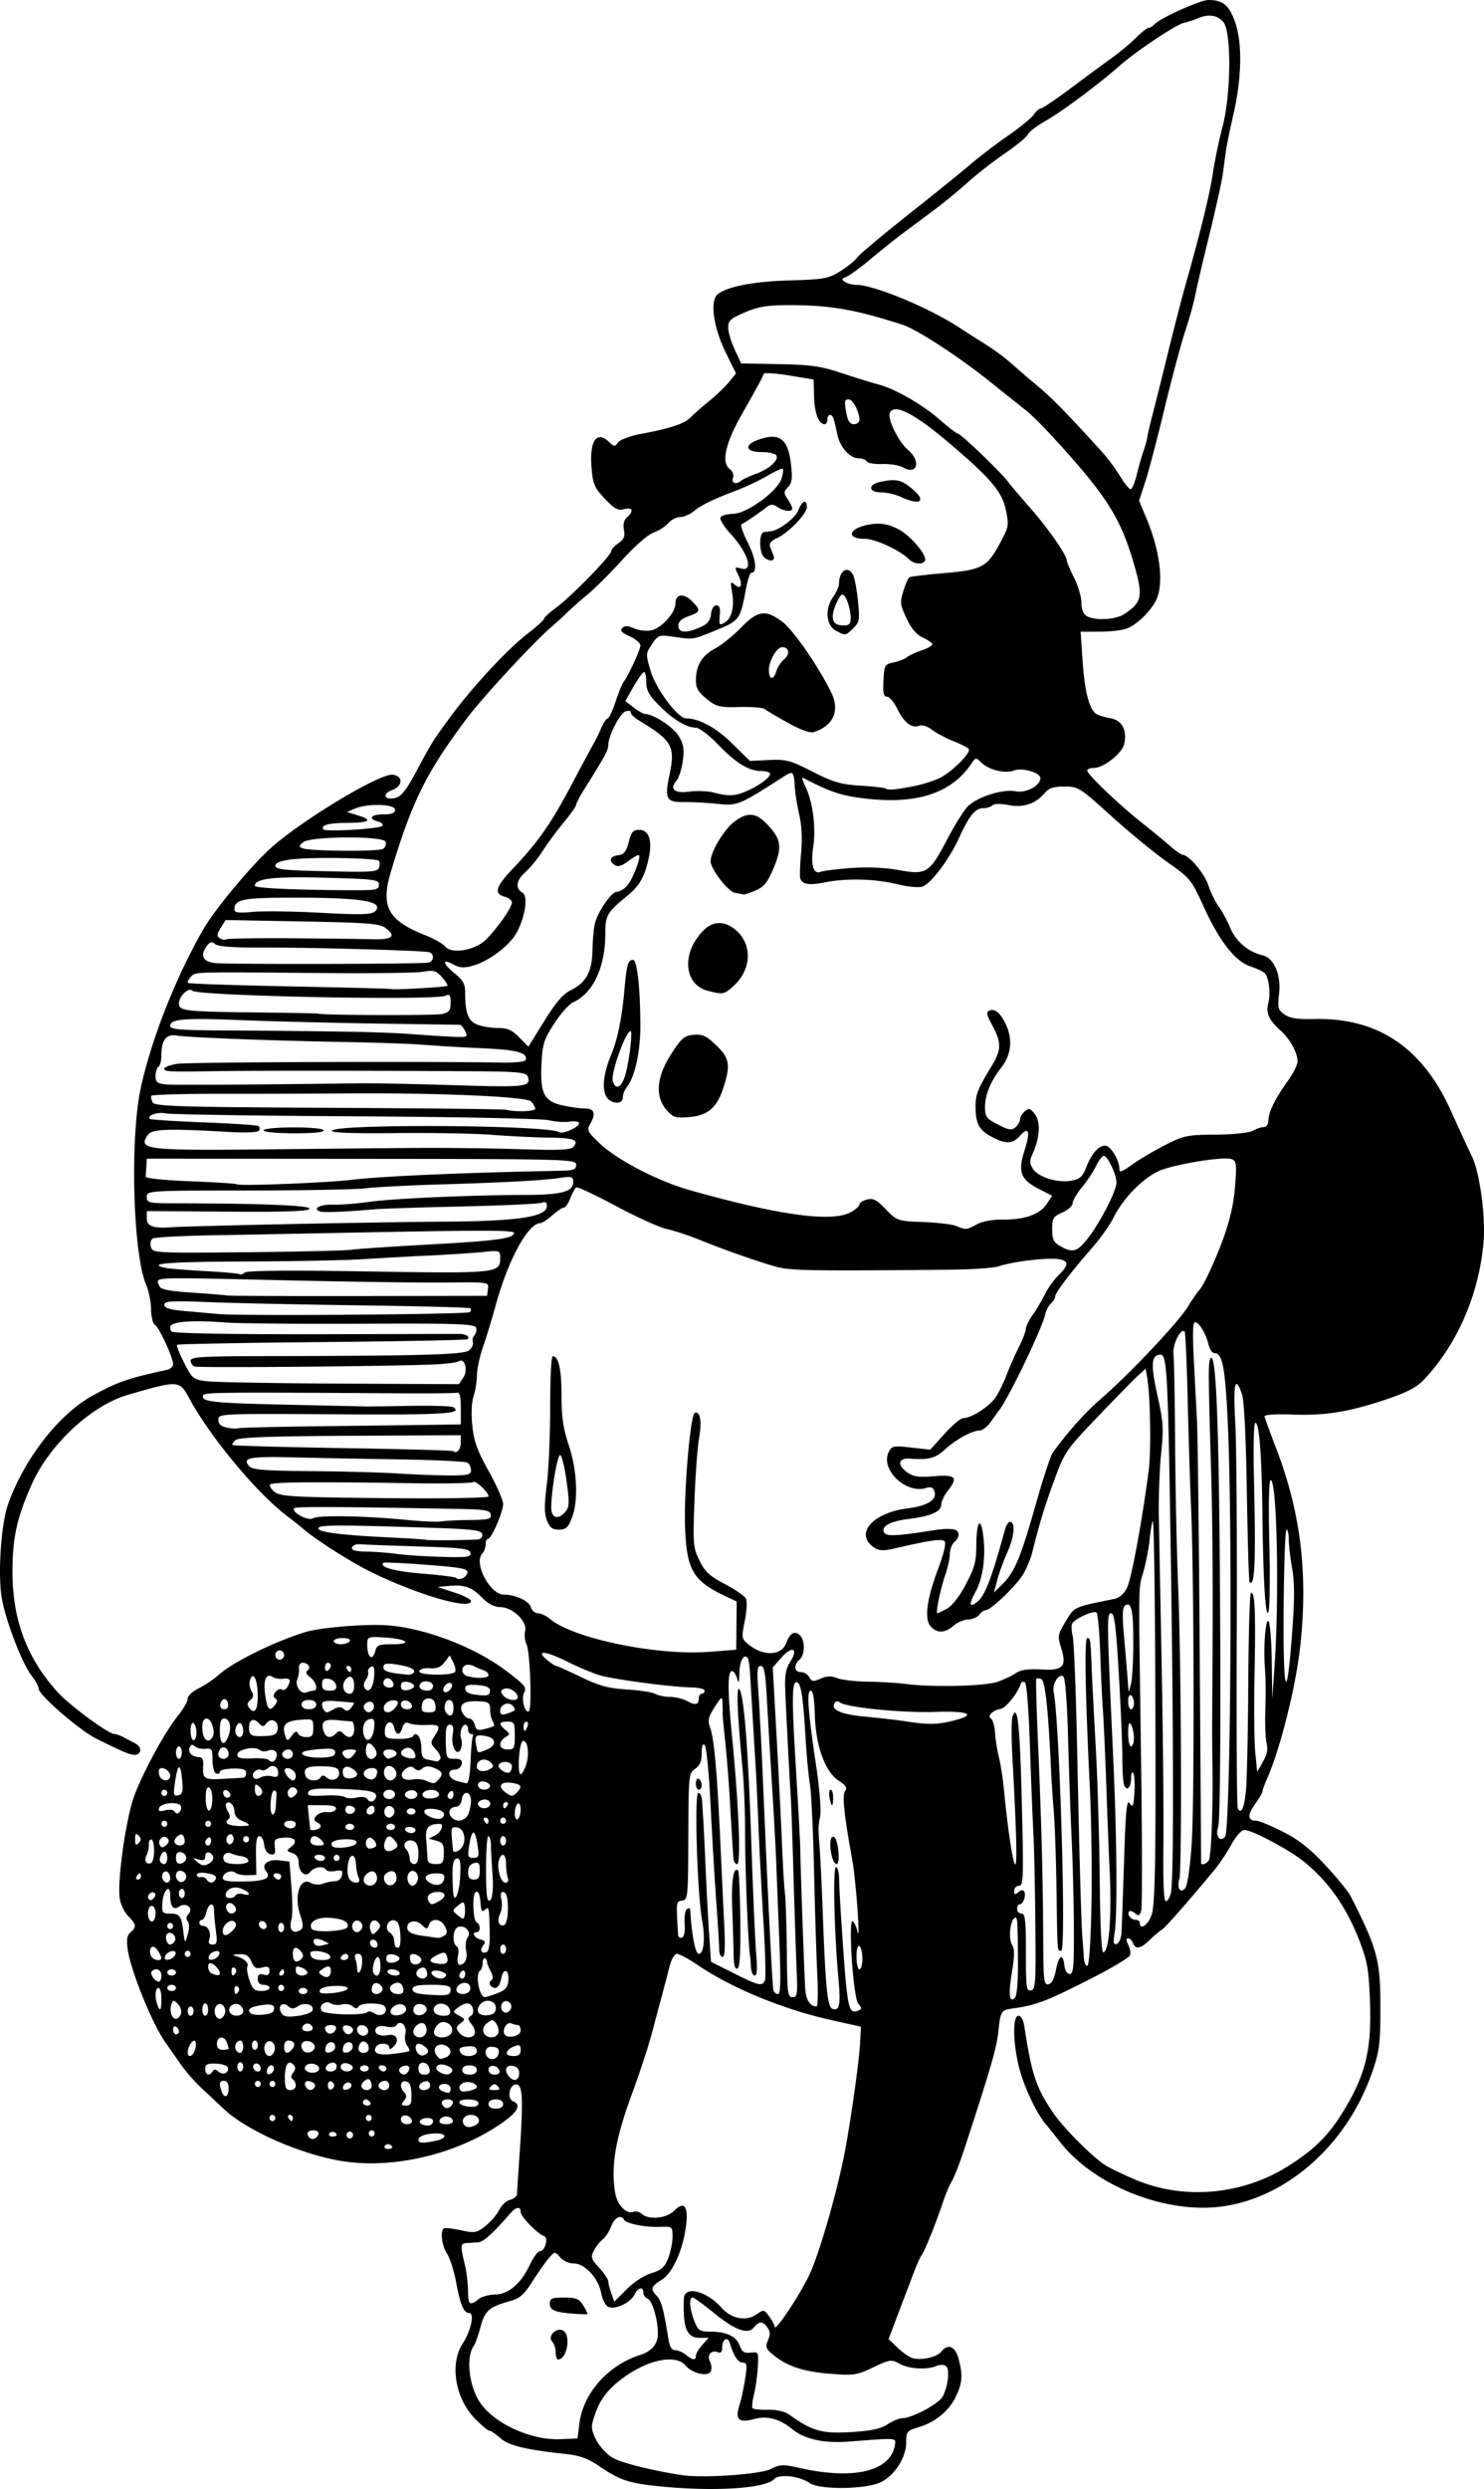 <svg xmlns="http://www.w3.org/2000/svg" viewBox="0 0 766.575 1284.779" height="1370.431" width="817.68"><path d="M340.16 1283.345c-15.29-1.565-20.073-3.166-30.302-10.149-5.96-4.068-10.295-5.684-17.27-6.437-21.121-2.282-29.777-4.37-34.102-8.225-2.37-2.112-4.923-3.84-5.673-3.84s-4.05-2.735-7.333-6.077c-10.454-10.642-13.352-28.613-6.322-39.199 4.067-6.124 6.048-15.461 3.28-15.461-2.88 0-4.616-4.063-6.846-16.022-1.062-5.693-3.157-12.26-4.656-14.594-2.759-4.295-3.669-11.753-1.594-13.068.623-.394 4.576.038 8.785.963 7.043 1.545 8.046 1.372 12.593-2.175 2.717-2.12 5.905-5.821 7.084-8.226 1.179-2.405 3.715-4.79 5.636-5.301 1.921-.51 3.538-1.78 3.592-2.82.054-1.04.793-12.32 1.643-25.068 1.72-25.815 1.189-32.385-2.56-31.629-3.288.664-4.104 7.39-1.048 8.632 4.096 1.665 2.606 5.09-4.45 10.233-22.208 16.187-55.023 24.586-81.816 20.94-21.492-2.923-50.67-15.473-63.135-27.155-3.4-3.187-8.832-8.274-12.069-11.305-3.237-3.03-7.907-8.424-10.379-11.987a2054.728 2054.728 0 00-7.88-11.273c-6.732-9.535-17.819-36.874-19.355-47.728-.732-5.168-.39-7.302 1.428-8.9 3.214-2.826 3.026-4.133-1.212-8.44-1.982-2.013-3.952-6.178-4.378-9.254-1.281-9.253 3.303-41.394 7.523-52.745 4.648-12.505 15.96-33.218 22.71-41.583 2.697-3.342 4.904-7.232 4.904-8.645 0-1.417 2.537-3.796 5.657-5.304 3.112-1.504 7.912-4.752 10.668-7.218 7.138-6.386 28.02-16.685 44.02-21.712 7.086-2.226 27.009-4.097 39.879-3.745 19.595.536 47.082 10.631 64.22 23.586 9.892 7.478 10.74 8.53 9.271 11.498-1.519 3.072.5 10.672 2.49 9.37 1.727-1.131.682-30.838-1.216-34.597-.862-1.705-1.162-4.806-.669-6.89 1.17-4.938-6.608-12.259-13.023-12.259-2.866 0-6.107-1.703-9.2-4.834-5.491-5.56-8.971-6.785-17.216-6.056l-5.891.52 8.675 2.832c4.77 1.558 8.674 3.531 8.674 4.386 0 4.898-27.64-3.14-51.991-15.12-10.331-5.082-29.163-17.119-35.092-22.431-1.015-.91-4.68-3.81-8.143-6.448-15.543-11.833-39.57-40.738-50.157-60.337-5.228-9.679-5.484-9.695-31.8-2.076-18.962 5.49-40.725 25.77-49.825 46.43-7.656 17.378-9.852 27.425-9.84 45 .019 24.681 7.295 44.192 23.033 61.759 6.274 7.003 26.457 21.907 29.667 21.907.903 0 3.16.83 5.016 1.847 1.856 1.015 4.352 2.325 5.547 2.91 3.143 1.54 3.729 4.68 1.075 5.76-2.225.904-5.853-.506-21.352-8.298-8.518-4.282-29.419-22.408-29.419-25.513 0-1.119-1.584-4.067-3.52-6.552-5.44-6.98-14.362-30.707-15.854-42.162-1.674-12.858.087-36.752 3.41-46.255 8.237-23.56 26.357-46.894 43.83-56.44 13.085-7.15 17.934-8.83 38.138-13.224 1.867-.406 3.394-1.731 3.394-2.946 0-3.403-7.088-18.822-9.325-20.287-1.122-.734-2.024-4.289-2.07-8.153-.042-3.769-1.16-9.369-2.483-12.446-6.913-16.081-8.5-76.113-2.705-102.293 5.616-25.366 18.203-57.104 32.37-81.616 5.691-9.847 23.486-31.319 34-41.024 15.458-14.271 57.234-39.487 63.778-38.496 5.38.814 5.117 5.892-.412 7.934-5.626 2.078-3.876 5.532 2.01 3.967 2.653-.706 5.543-4.37 9.932-12.59 8.572-16.056 8.907-16.595 18.15-29.176 11.26-15.324 29.24-34.705 39.68-42.77 4.771-3.686 8.675-7.224 8.675-7.862 0-.638 2.885-3.266 6.412-5.84 7.563-5.52 28.287-26.776 28.287-29.013 0-.853 1.669-2.71 3.708-4.125 2.901-2.014 3.529-3.518 2.887-6.919-.542-2.869-.012-5.06 1.573-6.45 3.655-3.214 2.885-5.386-1.498-4.221-3.192.849-4.977-.117-9.946-5.38-5.352-5.671-6.148-7.504-6.857-15.781-1.2-14.025 2.58-19.687 9.019-13.513 2.623 2.515 3.06 2.539 4.645.25 1.002-1.448 6.259-3.372 12.31-4.507 14.971-2.807 22.187-5.242 25.295-8.535 1.485-1.573 5.73-5.311 9.436-8.307 3.705-2.997 8.35-7.436 10.323-9.865l3.586-4.417-5.334-10.817c-6.216-12.609-8.222-26.46-4.326-29.885 4.626-4.068 18.621-6.8 37.557-7.33 17.507-.492 19.805-.91 25.954-4.729 3.711-2.304 7.627-5.466 8.703-7.028 1.075-1.561 12.818-11.425 26.094-21.918 13.276-10.494 27.872-22.28 32.436-26.192 4.564-3.912 13.341-10.604 19.506-14.872 6.164-4.268 12.143-9.174 13.286-10.904 1.143-1.729 2.766-3.143 3.606-3.143.84 0 7.76-4.665 15.378-10.367 7.618-5.701 17.138-12.714 21.156-15.583 4.018-2.87 9.642-7.555 12.497-10.412 2.855-2.857 5.799-5.195 6.542-5.195.742 0 2.247-.92 3.344-2.045C599.733 9.12 620.096 0 624.149 0c7.587 0 10.782 2.637 13.863 11.443 3.802 10.866 3.464 28.69-.906 47.695-1.719 7.473-3.42 15.744-3.78 18.381-.361 2.638-1.091 8.032-1.623 11.988-.532 3.956-3.709 18.34-7.06 31.966-3.352 13.626-6.63 27.652-7.286 31.168-.656 3.516-2.973 11.788-5.15 18.38-2.177 6.594-6.984 24.575-10.683 39.96-3.7 15.383-8.167 32.35-9.928 37.703l-3.203 9.733 3.933 9.447c6.995 16.803 8.959 33.635 4.886 41.893-2.857 5.795-9.74 12.52-14.942 14.603-2.336.935-8.709 1.7-14.162 1.7h-9.914l1.075 15.527c1.087 15.682 3.41 24.557 7.053 26.942 1.094.716 4.375 1.713 7.291 2.215 6.008 1.035 8.76 6.246 7.068 13.387-1.143 4.827-10.621 12.256-15.635 12.256-1.882 0-3.422.61-3.422 1.355 0 1.92 15.91 17.156 27.791 26.616 5.52 4.395 12.308 9.97 15.084 12.387 2.775 2.418 5.636 4.425 6.356 4.46 3.304.164 11.258 9.551 13.307 15.705 1.249 3.749 3.662 8.69 5.364 10.982s4.386 7.261 5.964 11.042c2.927 7.01 9.325 12.447 16.654 14.153 5.982 1.391 9.692 10.016 8.582 19.946-.819 7.327-.564 8.28 2.85 10.65 2.748 1.908 6.81 2.527 15.232 2.32 32.977-.81 56.18 14.837 70.881 47.8 3.725 8.35 8.453 18.589 10.507 22.75 4.21 8.527 7.344 31.692 6.106 45.13-2.474 26.86-13.583 52.293-30.828 70.578-3.633 3.852-8.745 6.506-19.47 10.111-19.265 6.476-31.458 8.423-48.774 7.791-9.021-.33-14.21.07-14.004 1.075.181.88 2.946 8.432 6.146 16.783 12.488 32.6 16.343 64.224 12.34 101.24-2.31 21.37-10.356 53.5-17.333 69.224-1.23 2.77-2.235 5.58-2.235 6.243 0 .663-1.735 3.615-3.855 6.56-4.022 5.586-3.817 8.533.592 8.533 1.426 0 7.627 2.556 13.78 5.68 8.28 4.203 14.001 8.71 22.021 17.346 5.96 6.417 11.77 13.501 12.91 15.743 14.07 27.644 15.531 33.187 15.474 58.73-.039 17.515-.538 21.426-4.04 31.716-14.095 41.417-50.339 70.625-87.55 70.553-27.992-.054-58.749-14.26-74.184-34.267-2.49-3.226-5.7-7.246-7.136-8.932-4.904-5.759-11.504-19.9-13.878-29.732-3.096-12.827-3.186-26.142-.176-26.142 1.307 0 2.518 2.102 2.993 5.195 3.874 25.21 5.996 31.62 14.812 44.733 5.095 7.577 19.636 22.246 26.812 27.047 2.098 1.403 9.227 4.848 15.841 7.654 24.646 10.456 54.64 7.93 78.086-6.578 13.411-8.298 21.06-15.656 28.331-27.254 12.429-19.823 15.686-32.91 14.68-58.985-.584-15.158-1.41-20.046-4.966-29.373-6.975-18.3-16.129-31.496-29.158-42.033-7.635-6.174-26.718-16.306-30.712-16.306-1.533 0-4.351 3.15-6.794 7.592-2.297 4.176-6.23 10.057-8.739 13.07-15.15 18.182-25.443 29.85-27.32 30.969-1.184.705-3.945 3.043-6.136 5.194-4.557 4.475-7.364 4.968-8.615 1.514-.477-1.318-1.592-2.397-2.477-2.397-1.118 0-1.097 1.015.069 3.322.922 1.826 1.335 4.267.916 5.423-.418 1.155-9.127 6.38-19.351 11.608-23.378 11.955-29.076 14.151-40.962 15.788-6.285.865-6.558 1.283-7.677 11.767-.93 8.709-3.77 18.53-17.5 60.551-2.402 7.347-5.342 14.937-6.535 16.865-1.192 1.928-3.229 6.706-4.526 10.617-3.512 10.593-9.28 24.972-10.982 27.373-.823 1.163-2.718 5.35-4.211 9.306a1933.73 1933.73 0 01-4.26 11.188c-.85 2.198-3.154 8.276-5.12 13.506l-3.578 9.51 4.505 4.359c2.477 2.397 5.933 4.839 7.68 5.426 4.314 1.45 12.758-.39 15.017-3.274 3.414-4.358 7.252-2.795 8.939 3.639 2.258 8.615 1.977 12.506-1.415 19.55-3.607 7.49-10.547 13.19-19.25 15.81-6.07 1.827-6.411 2.246-6.411 7.888 0 7.805-6.004 17.111-13.258 20.552-7.774 3.688-31.423 3.934-36.591.381-5.362-3.685-15.705-4.834-18.345-2.037-4.653 4.928-31.384 6.57-59.735 3.67zm57.899-8.842c4.842-2.435 6.465-2.505 14.728-.637 28.371 6.413 47.382 1.814 49.524-11.98.553-3.563 1.151-3.522-23.314-1.61-13.321 1.04-23.319-1.105-29.747-6.385-6.43-5.28-12.876-7.038-19.39-5.287-8.348 2.245-10.257.5-7.862-7.189.956-3.07 2.286-9.249 2.955-13.733 1.057-7.083.884-8.152-1.32-8.152-2.385 0-4.645-3.417-6.672-10.091-1.115-3.67-3.919-1.978-3.919 2.365 0 2.08-.737 2.973-2.022 2.45-3.559-1.446-6.022 1.298-4.274 4.76.858 1.697 1.013 4.023.345 5.168-1.64 2.81-9.53.9-12.985-3.144-5.428-6.356-20.973-2.695-34.499 8.124-7.396 5.916-11.053 11.74-13.661 21.757-1.29 4.955 4.615 14.563 11.086 18.038 4.768 2.56 21.563 6.668 35.643 8.716 10.844 1.577 39.99-.458 45.384-3.17zm-98.862-23.006c1.849-15.958 14.728-30.608 31.603-35.947 5.936-1.878 9.052-5.687 9.043-11.052-.012-7.335-2.891-16.987-5.366-17.993-1.193-.485-2.169-1.884-2.169-3.109 0-3.327-2.679-2.685-4.591 1.1-2.19 4.335-10.4 8.029-13.693 6.162-1.367-.776-2.926-3.895-3.464-6.933-1.35-7.627-8.429-15.342-14.077-15.342-2.517 0-5.617-1.377-7.157-3.18-2.704-3.166-2.73-3.163-5.891.504-1.747 2.025-5.552 7.43-8.456 12.008-4.216 6.649-6.496 8.664-11.315 10.007-11.026 3.071-13.14 4.907-15.462 13.427-1.197 4.395-2.712 8.711-3.367 9.59-4.344 5.838-2.603 21.214 3.371 29.776 7.438 10.659 26.31 19.177 41.105 18.555l9.052-.381.834-7.192zm-12.148-37.242c0-2.021-.82-4.544-1.822-5.605-2.47-2.618 1.775-7.234 5.325-5.79 4.562 1.854 2.548 15.072-2.296 15.072-.664 0-1.207-1.655-1.207-3.677zm9.806-19.925c-10.166-.718-12.824-1.795-12.824-5.199 0-2.724 1.03-3.166 7.37-3.166 6.262 0 7.754.621 9.927 4.134 1.406 2.274 2.333 4.252 2.06 4.396-.275.143-3.214.069-6.533-.165zm161.507 57.114c2.64-1.73 6.079-3.173 7.64-3.208 5.434-.123 19.14-7.502 21.028-11.32 2.79-5.642 3.665-13.827 1.66-15.52-.96-.809-3.102-.891-4.762-.183-5.036 2.151-14.213 1.661-19.106-1.02-4.402-2.412-5.062-2.325-13.754 1.808-8.544 4.062-10.01 4.27-22.797 3.248-13.786-1.103-22.231-4.037-29.51-10.254-3.17-2.707-3.465-3.708-2.059-6.979 1.227-2.85 1.166-4.507-.237-6.541-2.345-3.397-4.379-3.452-6.936-.188-3.105 3.964-9.774 1.599-20.707-7.343-5.366-4.389-10.345-7.98-11.065-7.98-1.992 0-1.567 5.845.876 12.04 1.976 5.01 2.763 5.543 8.2 5.543 8.398 0 13.556 2.44 15.273 7.226 1.157 3.222 2.349 3.99 5.63 3.625 4.101-.455 4.157-.341 3.707 7.53-.252 4.395-1.145 10.76-1.985 14.146-.84 3.385-1.15 6.556-.686 7.046.462.49 4.071.829 8.02.752 4.42-.086 8.615.89 10.92 2.544 11.78 8.446 16.78 9.87 31.614 9.003 10.5-.614 15.495-1.657 19.036-3.975zm-98.898-35.407c0-1.043 1.476-3.56 3.28-5.594l3.28-3.7h-4.735c-6.57 0-8.653-5.299-8.012-20.379.286-6.73 11.883-3.766 19.63 5.019 4.87 5.524 12.513 6.97 17.722 3.355 3.887-2.698 4.07-2.67 6.748 1.02 1.515 2.086 2.769 4.458 2.787 5.27.07 3.06 13.17-16.603 18.03-27.062 5.575-11.997 15.336-46.57 18.887-66.892 3.483-19.937 6.779-44.101 7.223-52.95l.4-7.971-15.087-3.363c-25.146-5.606-51.568-16.493-69.473-28.628-4.555-3.087-9.26-5.612-10.455-5.612-1.28 0-2.88 2.789-3.894 6.793-.947 3.736-2.598 10.03-3.669 13.985a5731.504 5731.504 0 00-5.343 19.98c-1.868 7.032-6.395 20.875-10.06 30.761-8.888 23.975-11.326 38.352-8.862 52.266 1.055 5.958 5.88 10.79 9.36 9.376 1.16-.471 3.1.014 4.311 1.08 3.65 3.208 12.672 2.347 16.625-1.587 5.006-4.983 7.286-2.77 6.393 6.209-1.272 12.788-6.81 25.657-12.599 29.276-5.804 3.628-6.148 4.759-2.591 8.527 2.285 2.42 3.48 6.932 6.02 22.726.56 3.475 1.685 5.195 3.4 5.195 1.41 0 3.882 1.056 5.493 2.346 3.588 2.876 5.191 3.047 5.191.554zm-112.306-29.222c1.61-1.29 5.422-2.37 8.47-2.398 6.944-.064 13.46-5.595 18.043-15.317 1.844-3.91 4.204-7.11 5.246-7.11 2.621 0 4.537-6.864 2.151-7.706-3.376-1.193-12.123-10.167-12.123-12.439 0-3.051-2.305-2.802-5.238.565-9.056 10.4-13.935 14.815-16.597 15.021-1.682.13-4.416.31-6.075.4-3.244.175-3.326 1.244-.87 11.351.853 3.517 1.568 9.45 1.588 13.187.039 7.348.9 8.056 5.405 4.446zm89.305-13.442c5.2-1.56 6.846-3.01 8.675-7.648 1.241-3.148 2.257-8.147 2.257-11.108 0-5.308-.092-5.381-6.412-5.137-7.56.291-17.415-1.646-18.587-3.655-1.69-2.897-4.867-1.267-6.708 3.442-1.045 2.672-3.056 5.729-4.47 6.793-1.413 1.064-3.419 3.63-4.457 5.701-1.693 3.378-1.406 4.294 2.778 8.867 2.566 2.805 4.665 5.918 4.665 6.918s.706 3.784 1.569 6.188l1.568 4.37 6.352-6.403c3.632-3.66 9.1-7.227 12.77-8.328zm-133.9-64.833c0-1.687-2.895-2.396-3.756-.92-.52.894.111 1.625 1.405 1.625 1.293 0 2.352-.317 2.352-.705zm22.442-3.49c5.946-1.26 6.155-3.797.312-3.797-5.302 0-9.175 1.422-9.175 3.368 0 1.682 2.4 1.798 8.863.428zm-60.503-3.497c.333-1.06-.79-1.898-2.546-1.898-3.134 0-4.074 1.678-2.106 3.762 1.398 1.481 3.917.472 4.652-1.864zm17.615-.436c-.485-.833-1.526-1.093-2.312-.579-.786.515-1.032 1.617-.546 2.45.486.833 1.526 1.093 2.312.578.786-.514 1.032-1.617.546-2.45zm-8.218 1.03c0-1.687-2.895-2.396-3.756-.92-.521.893.11 1.624 1.404 1.624 1.294 0 2.352-.317 2.352-.704zm19.613-.894c0-.879-.68-1.598-1.509-1.598-.83 0-1.509.719-1.509 1.598 0 .88.68 1.598 1.51 1.598.829 0 1.508-.719 1.508-1.598zm30.173-6.488c0-1.941-5.588-1.964-6.718-.027-.474.813.334 1.765 1.796 2.117 3.138.754 4.922 0 4.922-2.09zm22.446 1.847c2.668-1.79.859-4.949-2.834-4.949-3.238 0-5.15 2.431-3.771 4.795 1.14 1.956 3.827 2.018 6.605.154zm-33.383-2.152c-.95-3.024-5.658-3.454-5.658-.517 0 1.483 1.29 2.515 3.143 2.515 1.843 0 2.883-.826 2.515-1.998zm21.12 0c-.345-1.099-1.873-1.998-3.394-1.998-1.521 0-3.049.9-3.395 1.998-.398 1.265.847 1.998 3.395 1.998s3.793-.733 3.394-1.998zm-91.65-1.199c0-.879-.68-1.598-1.51-1.598s-1.508.72-1.508 1.598c0 .88.679 1.599 1.509 1.599.83 0 1.508-.72 1.508-1.599zm9.051 0c0-.879-.719-1.598-1.597-1.598-.88 0-1.178.72-.666 1.598.513.88 1.232 1.599 1.598 1.599.366 0 .665-.72.665-1.599zm40.734 0c0-.879-.679-1.598-1.509-1.598-.83 0-1.508.72-1.508 1.598 0 .88.679 1.599 1.508 1.599.83 0 1.51-.72 1.51-1.599zm41.897-7.692c.333-1.06-.79-1.898-2.546-1.898-3.134 0-4.073 1.679-2.106 3.763 1.398 1.48 3.917.471 4.652-1.865zm13.072-.467c-1.108-1.898-9.71-1.848-9.71.056 0 1.662 5.765 3 8.667 2.013 1.032-.35 1.501-1.282 1.043-2.069zm12.92.967c0-1.492-1.424-2.398-3.771-2.398s-3.772.906-3.772 2.398 1.425 2.397 3.772 2.397c2.347 0 3.772-.905 3.772-2.397zm-68.643-.8c-.513-.878-1.571-1.598-2.352-1.598-.781 0-1.42.72-1.42 1.599s1.059 1.598 2.352 1.598c1.294 0 1.933-.72 1.42-1.598zm21.281-4.374c-.116-4.334-.885-6.12-2.8-6.51-2.994-.61-3.544 2.895-.894 5.702 1.323 1.402 1.278 2.449-.185 4.316-1.63 2.08-1.464 2.465 1.054 2.465 2.47 0 2.957-1.03 2.825-5.973zm-94.451-2.818c0-2.486-.855-3.996-2.263-3.996-2.435 0-2.796 1.464-1.347 5.464 1.409 3.891 3.61 2.996 3.61-1.468zm114.658 0c0-1.332-1.341-2.397-3.017-2.397-3.34 0-4.088 2.472-1.132 3.736 3.283 1.404 4.149 1.124 4.149-1.339zm13.578-.814c0-1.865-4.217-3.207-6.79-2.161-2.304.937-2.894 2.572-1.472 4.078 1.14 1.209 8.262-.444 8.262-1.917zm-93.537-.69c0-1.267-.712-2.77-1.582-3.339-1.076-.704-1-1.779.238-3.358 1.293-1.651 1.352-2.819.205-4.034-2.686-2.846-4.484-.198-4.484 6.6 0 5.212.534 6.434 2.811 6.434 1.547 0 2.812-1.036 2.812-2.303zm9.813.694c.516-.886-.152-2.053-1.485-2.595-2.888-1.174-4.498.12-3.11 2.5 1.253 2.147 3.372 2.191 4.595.094zm10.026-.788c0-.835-.73-1.776-1.622-2.091-.892-.315-1.622.626-1.622 2.09 0 1.466.73 2.407 1.622 2.092.892-.315 1.622-1.256 1.622-2.091zm8.905 0c-.118-2.372-3.493-1.937-4.276.552-.423 1.345.266 1.944 1.84 1.598 1.383-.303 2.48-1.271 2.436-2.15zm10.481.266c0-1.172-.447-2.604-.993-3.182-1.364-1.446-5.208 2.136-4.181 3.896 1.285 2.204 5.174 1.667 5.174-.714zm9.052-.266c0-1.319-.978-2.398-2.174-2.398-2.52 0-4.222 2.282-2.814 3.773 1.803 1.91 4.988 1.032 4.988-1.375zm21.121-.118c0-1.488-1.026-2.304-2.515-1.998-3.785.778-4.304 4.513-.628 4.513 1.853 0 3.143-1.032 3.143-2.515zm35.001.597c-1.408-1.492-2.213-1.492-3.62 0-1.409 1.492-1.006 1.918 1.81 1.918s3.218-.426 1.81-1.918zm-122.503-1.279c0-.879-.679-1.598-1.509-1.598-.83 0-1.508.72-1.508 1.598 0 .88.679 1.599 1.508 1.599.83 0 1.51-.72 1.51-1.599zm7.543 0c0-.879-.678-1.598-1.508-1.598s-1.509.72-1.509 1.598c0 .88.679 1.599 1.509 1.599.83 0 1.508-.72 1.508-1.599zm125.973-5.727c0-1.96-1.222-3.248-3.394-3.574-3.74-.563-4.593 2.598-1.565 5.805 2.477 2.625 4.96 1.508 4.96-2.231zm-158.363-.744c.672-1.152 1.622-1.109 3.04.138 2.337 2.055 5.663.573 4.808-2.143-.31-.984-3.061-1.881-6.114-1.993-4.453-.164-5.551.377-5.551 2.735 0 3.2 2.252 3.946 3.817 1.263zm31.636-1.254c0-2.89-2.953-2.363-3.539.632-.325 1.667.24 2.398 1.51 1.95 1.116-.395 2.029-1.556 2.029-2.582zm23.384-.266c0-2.19-4.963-3.373-6.651-1.585-1.156 1.225-1.014 2.115.492 3.102 2.278 1.49 6.16.534 6.16-1.517zm46.076 1.492c1.389-2.38-.221-3.675-3.11-2.5-1.333.542-2 1.71-1.484 2.595 1.223 2.096 3.342 2.052 4.594-.095zm10.97-1.074c-.758-4.167-5.751-4.632-5.751-.536 0 2.288.969 3.314 3.128 3.314 2.159 0 2.971-.86 2.622-2.778zm11.606 1.166c1.276-2.186-5.61-4.88-7.538-2.95-.978.98-.716 2.021.754 3.006 2.945 1.972 5.614 1.95 6.784-.055zm12.816-.785c0-1.492-1.425-2.398-3.772-2.398-2.347 0-3.771.906-3.771 2.398s1.424 2.397 3.771 2.397 3.772-.905 3.772-2.397zm11.693.4c-.95-3.025-5.659-3.455-5.659-.517 0 1.482 1.29 2.514 3.144 2.514 1.843 0 2.883-.826 2.515-1.998zm-132.386-1.999c0-1.318-.679-2.397-1.508-2.397-.83 0-1.51 1.079-1.51 2.397 0 1.32.68 2.398 1.51 2.398s1.508-1.079 1.508-2.398zm9.052 1.066c0-2.081-1.793-3.465-3.252-2.51-1.56 1.022-.215 3.842 1.833 3.842.78 0 1.42-.6 1.42-1.332zm39.225-1.183c0-1.488-1.026-2.304-2.515-1.998-3.785.778-4.304 4.513-.628 4.513 1.853 0 3.143-1.032 3.143-2.515zm8.2 1.084c1.01-1.73-3.375-3.748-5.343-2.46-.769.503-1.007 1.585-.53 2.403 1.106 1.895 4.78 1.93 5.873.058zm8.395-.167c0-.88-1.018-1.599-2.263-1.599-1.244 0-2.263.72-2.263 1.599s1.019 1.598 2.263 1.598c1.245 0 2.263-.72 2.263-1.598zm9.052 0c0-.88-1.058-1.599-2.352-1.599-1.293 0-1.932.72-1.42 1.599.513.879 1.572 1.598 2.353 1.598.78 0 1.42-.72 1.42-1.598zm30.804-5.766c3.418-1.389 2.944-5.02-.819-6.285-3.805-1.28-6.472 2.134-4.066 5.204 1.86 2.374 1.76 2.352 4.885 1.081zm27.014-1.27c1.018-2.81-.198-4.153-3.757-4.153-2.703 0-3.763 3.207-1.76 5.328 1.707 1.81 4.664 1.18 5.517-1.176zm-156.599-2.675c.547-1.824.556-3.781.02-4.35-1.131-1.197-3.77 2.736-3.805 5.67-.037 3.239 2.706 2.283 3.785-1.32zm40.946.812c1.257-3.471-1.935-6.736-4.22-4.315-1.931 2.046-.735 6.82 1.71 6.82.881 0 2.01-1.127 2.51-2.505zm69.742-.078c.326-.295-.212-1.564-1.196-2.82-.986-1.258-1.37-4.048-.857-6.215.972-4.102-2.765-7.465-4.669-4.202-.52.892-2.853 1.178-5.185.636-2.56-.596-4.67-.245-5.33.884-1.472 2.524 1.71 4.389 6.005 3.52 4.52-.916 6.41 2.361 3.275 5.682-1.58 1.674-2.441 1.902-2.441.646 0-2.332-5.468-2.608-6.789-.343-1.942 3.329 1.074 4.606 8.717 3.691 4.333-.518 8.145-1.184 8.47-1.479zm9.671.36c.401-1.918-4.575-5.135-5.85-3.783-1.74 1.843.739 6.269 3.206 5.725 1.29-.285 2.48-1.159 2.644-1.942zm25.19-.174c0-2.388-1.727-3.085-6.034-2.435-3.03.457-3.508 1.1-2.325 3.127 1.546 2.65 8.36 2.086 8.36-.692zm22.63-.748c0-2.569-.608-2.907-3.316-1.845-4.829 1.892-5.19 4.99-.58 4.99 2.87 0 3.897-.829 3.897-3.145zm-143.322-1.65c0-1.758-.639-3.197-1.42-3.197-2.025 0-3.452 2.91-2.352 4.795 1.577 2.703 3.772 1.773 3.772-1.598zm25.45 1.052c1.846-2.357.814-4.249-2.317-4.249-1.107 0-2.012 1.439-2.012 3.197 0 3.688 1.902 4.15 4.329 1.052zm11.512-1.074c0-1.306-1.527-2.605-3.394-2.886-3.302-.497-4.712 2.578-2.337 5.094 1.758 1.863 5.731.332 5.731-2.208zm10.56 0c0-3.426-4.383-2.931-5.019.567-.388 2.136.226 2.787 2.243 2.375 1.527-.311 2.777-1.635 2.777-2.942zm9.053 0c0-3.426-4.384-2.931-5.02.567-.388 2.136.226 2.787 2.243 2.375 1.527-.311 2.777-1.635 2.777-2.942zm8.297.916c0-3.284-3.123-4.897-4.595-2.374-.682 1.17-.905 2.7-.496 3.402 1.268 2.173 5.091 1.401 5.091-1.028zm-72.415.035c0-.367-.412-1.806-.916-3.196-1.312-3.622-5.119-3.125-5.119.668 0 2.131 1.006 3.197 3.017 3.197 1.66 0 3.018-.301 3.018-.669zm15.086-1.729c0-1.318-.679-2.397-1.508-2.397-.83 0-1.509 1.079-1.509 2.397 0 1.319.679 2.398 1.509 2.398.83 0 1.508-1.08 1.508-2.398zm56.656-8.651c-1.468-2.517-5.361-2.134-5.361.526 0 2.688 3.225 4.258 5.073 2.47.716-.692.846-2.04.288-2.996zm30.34 2.15c.499-1.377.133-3.324-.813-4.326-2.123-2.25-7.153 2.347-5.559 5.08 1.506 2.581 5.328 2.13 6.372-.754zm13.22-.164c.956-2.64-1.313-5.25-4.608-5.298-2.47-.036-5.514 4.346-4.375 6.3 1.544 2.646 7.919 1.936 8.983-1.002zm11.857.671c.376-1.098-.39-3.3-1.7-4.892-1.97-2.393-2.029-3.127-.338-4.234 2.435-1.595 1.057-6.457-1.83-6.457-1.112 0-3.292.984-4.845 2.187-2.722 2.108-2.7 2.257.59 4.123 3.229 1.83 3.267 2.05.706 4.033-2.294 1.777-2.4 2.49-.694 4.668 2.394 3.055 7.147 3.39 8.11.572zm12.127-.244c.446-1.233 0-3.415-.988-4.85-1.56-2.258-2.184-2.31-4.668-.386-1.768 1.37-2.502 3.23-1.915 4.85 1.162 3.21 6.45 3.48 7.57.386zm11.578-1.354c.001-1.538-.622-2.797-1.384-2.797-.762 0-2.371-.4-3.577-.89-2.236-.91-4.726 3.3-3.35 5.66 1.485 2.545 8.31.924 8.311-1.973zm-176.511.494c0-.827-.68-1.948-1.509-2.492-.83-.543-1.509.134-1.509 1.504s.68 2.492 1.509 2.492a1.51 1.51 0 001.509-1.504zm81.121-1.393c.334-1.06-.79-1.898-2.545-1.898-3.134 0-4.074 1.678-2.106 3.763 1.397 1.48 3.917.47 4.651-1.865zm8.65 1.287c.517-.885-.151-2.053-1.484-2.594-2.889-1.175-4.499.12-3.11 2.5 1.253 2.147 3.372 2.19 4.594.094zm-20.75-1.986c-.346-1.1-1.534-1.998-2.64-1.998-1.107 0-2.295.899-2.64 1.998-.375 1.188.695 1.998 2.64 1.998 1.944 0 3.014-.81 2.64-1.998zm-68.013-6.917c.502-1.387-.173-3.672-1.5-5.079-2.214-2.344-2.496-2.334-3.386.124-1.176 3.248.163 7.477 2.369 7.477.882 0 2.014-1.135 2.517-2.522zm22.623.017c1.258-3.472-1.934-6.737-4.22-4.316-1.93 2.046-.734 6.82 1.71 6.82.882 0 2.012-1.127 2.51-2.504zm45.395-1.89c.92-2.951-4.103-4.4-7.49-2.16-2.21 1.463-3.449 1.491-5.014.116-2.931-2.578-5.596-.472-3.829 3.026 1.143 2.262 2.75 2.62 8.558 1.9 3.933-.486 7.432-1.783 7.775-2.882zm-61.483.399c0-1.319-.679-2.398-1.509-2.398-.83 0-1.508 1.08-1.508 2.398s.678 2.397 1.508 2.397 1.509-1.079 1.509-2.397zm7.543-.8c0-1.758-.679-3.196-1.508-3.196-.83 0-1.51 1.438-1.51 3.196 0 1.759.68 3.197 1.51 3.197s1.508-1.438 1.508-3.197zm18.104.75c0-1.347-1.064-2.88-2.364-3.41-2.838-1.153-5.932 1.676-4.506 4.12 1.537 2.634 6.87 2.083 6.87-.71zm15.658-.021c1.146-3.165-.798-3.944-7.125-2.856-5.031.865-6.58 2.092-4.872 3.86 1.75 1.812 11.265 1.016 11.997-1.004zm48.497.565c.573-.608 2.31-.266 3.86.759 3.198 2.116 7.023-.448 5.236-3.511-1.298-2.225-12.413-2.275-13.704-.062-.67 1.148-1.643 1.092-3.087-.178-1.16-1.02-3.65-1.444-5.536-.943-1.884.5-4.416.263-5.626-.53-2.902-1.9-6.699 1.246-4.653 3.857 1.563 1.996 21.708 2.516 23.51.608zm19.96-.893c.342-1.098-.463-2.437-1.787-2.976-2.785-1.132-7.285 2.213-5.982 4.447 1.212 2.077 7.007.98 7.77-1.47zm10.554 0c.825-2.624-3.902-4.498-5.93-2.35-.867.92-1.098 2.493-.512 3.498 1.333 2.285 5.602 1.524 6.442-1.148zm12.162.018c-.584-3.214-5.362-4.665-7.59-2.305-2.269 2.403 0 5.084 4.302 5.084 2.79 0 3.66-.734 3.288-2.779zm23.668-1.217c0-3.971-5.517-5.148-8.182-1.745-2.63 3.358-.587 6.017 4.176 5.433 2.846-.349 4.006-1.417 4.006-3.688zm7.625.66c1.554-2.665-1.942-5.721-4.024-3.516-1.74 1.844-.65 5.254 1.68 5.254.731 0 1.786-.782 2.344-1.738zm179.607-2.872c-2.682-3.139-5.41-45.283-2.754-42.541.852.879 1.85 3.037 2.218 4.795 1.853 8.855-.611-25.776-2.617-36.762-4.262-23.354-5.268-33.282-3.589-35.425 1.17-1.493.31-2.822-3.344-5.177-7.045-4.539-11.931-18.006-12.367-34.084-.223-8.229-.932-12.396-2.112-12.407-2.198-.02-1.447 10.38 2.803 38.85 1.682 11.266 2.637 22.774 2.122 25.573-1.129 6.14-1.128 6.076-.29 17.076.369 4.835 1.071 19.58 1.56 32.766 1.454 39.134 2.42 48.87 4.953 49.9 3.678 1.494 4.419-2.002 3.202-15.11-2.208-23.79-2.99-57.966-1.327-57.966.867 0 1.601 2.697 1.63 5.994.03 3.296.694 15.344 1.477 26.772 2.815 41.097 3.287 43.364 8.582 41.211 1.75-.711 1.727-1.271-.147-3.465zm-13.54-75.707c-1.547-6.116-1.098-11.106.935-10.398 2.192.764 3.51 13.995 1.394 13.995-.78 0-1.828-1.619-2.329-3.597zm-1.32-30.768c-.396-2.197-.136-3.995.579-3.995.714 0 1.299 1.798 1.299 3.995 0 2.198-.26 3.996-.578 3.996-.319 0-.903-1.798-1.3-3.996zM83.38 1031.725c0-3.076-.68-5.594-1.509-5.594-1.678 0-2.004 4.763-.593 8.66 1.437 3.969 2.102 3 2.102-3.066zm338.811-12.387c-.46-9.01-1.223-33.217-1.693-53.791-.47-20.575-1.43-40.714-2.135-44.754-.704-4.04-1.703-14.537-2.22-23.328-1.177-20.02-2.246-27.703-4.018-28.863-3.095-2.026-3.299 6.407-1.043 43.135 1.3 21.16 2.343 40.63 2.318 43.268-.042 4.497 1.758 55.632 2.494 70.847.303 6.266 2.408 9.775 5.903 9.845.678.013.855-7.348.394-16.359zm103.653-6.357c-.147-22.6-.247-23.918-1.741-22.94-2.336 1.53-3.23 10.532-1.36 13.704 1.4 2.374 1.39 5.605-.04 14.446-1.886 11.65-1.325 16.055 1.643 12.91.942-.997 1.561-8.486 1.498-18.12zm-293.107 13.855c0-1.77-2.274-2.303-9.806-2.303-7.561 0-9.807.53-9.807 2.318 0 1.7 2.31 2.445 8.675 2.797 10.01.553 10.938.314 10.938-2.812zm24.138 2.053c4.03-1.518 5.38-2.998 5.697-6.249.598-6.117-2.523-7.326-3.64-1.41-.509 2.696-1.819 4.901-2.91 4.901-2.637 0-4.124-2.712-2.185-3.982 1.019-.667.918-2.189-.299-4.506-1.01-1.925-1.86-3.979-1.89-4.565-.146-2.913-2.316-3.001-2.316-.095 0 1.853-.6 3.762-1.333 4.242-2.662 1.743-.421 13.746 2.554 13.677.573-.013 3.418-.92 6.322-2.013zm154.607-12.747c-.348-8.132-1.078-30.249-1.62-49.15-.544-18.9-1.17-36.88-1.391-39.958-.616-8.546-2.552-46.039-2.888-55.941-.22-6.462.475-9.989 2.624-13.31 4.415-6.826 1.07-8.539-4.45-2.277l-4.582 5.197 1.997 35.963c1.1 19.78 2.346 44.594 2.77 55.143.425 10.549 1.114 22.057 1.531 25.573.417 3.516.854 17.002.972 29.969.196 21.594.443 23.575 2.942 23.575 2.481 0 2.671-1.34 2.095-14.784zm-288.187 11.698c.477-.818.178-1.94-.666-2.492-.843-.552-1.533.118-1.533 1.488 0 2.807.905 3.22 2.199 1.004zm35.518-.11c0-.88-1.019-1.598-2.263-1.598-1.245 0-2.263.719-2.263 1.598 0 .88 1.018 1.598 2.263 1.598 1.244 0 2.263-.719 2.263-1.598zm20.753-1.227c.304-.968-2.365-1.533-6.603-1.398-4.298.137-7.369 1.042-7.76 2.285-.484 1.545 1.162 1.893 6.603 1.398 3.987-.363 7.478-1.391 7.76-2.285zm17.822 1.048c1.137-1.95-2.251-4.88-4.181-3.617-.662.433-1.204 1.824-1.204 3.091 0 2.712 3.888 3.092 5.385.526zm10.944-.887c-.595-3.249-2.8-4.15-5.584-2.283-2.733 1.831-.823 4.947 3.033 4.947 2.026 0 2.876-.888 2.55-2.664zm34.292.927c.558-.956.372-2.418-.413-3.25-1.894-2.006-6.457-.056-6.457 2.76 0 2.624 5.4 3.009 6.87.49zm159.882-27.432c-.649-16.044-1.369-34.205-1.6-40.358-.232-6.154-1.187-23.416-2.121-38.36-.935-14.945-2.12-34.904-2.633-44.354-.74-13.655-1.39-17.182-3.164-17.182-1.877 0-2.069 2.217-1.206 13.985.563 7.692 1.629 28.37 2.367 45.952 2.478 58.976 4.806 105.474 5.382 107.488.315 1.1 1.378 1.998 2.364 1.998 1.36 0 1.507-7.016.611-29.17zm-311.583 25.973c0-.88-1.018-1.599-2.263-1.599-1.245 0-2.263.72-2.263 1.599s1.018 1.598 2.263 1.598c1.245 0 2.263-.72 2.263-1.598zm48.277 0c0-.88-1.358-1.599-3.017-1.599-1.962 0-3.018-1.065-3.018-3.047 0-2.26.78-2.83 3.018-2.21 2.156.597 3.017.048 3.017-1.922 0-2.146-.84-2.534-3.789-1.75-3.065.815-4.12.237-5.522-3.023-1.343-3.122-2.786-3.99-6.395-3.846-3.203.128-3.717.432-1.644.972 4.077 1.061 6.94 3.685 5.924 5.427-.458.784.025 3.94 1.074 7.011 1.56 4.57 2.674 5.585 6.13 5.585 2.322 0 4.222-.72 4.222-1.598zm7.543 0c0-.88-.679-1.599-1.508-1.599-.83 0-1.509.72-1.509 1.599s.679 1.598 1.509 1.598c.83 0 1.508-.72 1.508-1.598zm388.061-34.38c-.196-19.331-.656-40.183-1.023-46.336-.367-6.154-1.148-25.781-1.737-43.617-.638-19.336-1.699-32.84-2.628-33.448-.857-.561-1.814-.208-2.126.784-1.478 4.696-7.569 12.386-10.224 12.908-4.425.87-7.282 3.688-5.152 5.083.95.622 1.894 3.922 2.098 7.333.204 3.412 1.095 9.08 1.981 12.597.886 3.516 2.024 10.708 2.528 15.983 1.892 19.779 4.379 36.84 5.709 39.16 1.343 2.341.936-15.268-1.282-55.386-.542-9.804-.502-19.154.089-20.778 2.6-7.15 3.818 4.21 4.799 44.74.942 38.91.816 42.612-1.448 42.612-1.364 0-2.48 1.166-2.48 2.593 0 2.05.445 2.202 2.129.721 1.3-1.144 2.476-1.276 3.022-.34 1.126 1.93-.5 6.616-2.295 6.616-.741 0-1.347 1.079-1.347 2.397 0 1.319 1.018 2.398 2.262 2.398 1.892 0 2.263 3.298 2.263 20.096 0 18.188.248 20.046 2.61 19.564 2.392-.488 2.58-3.46 2.252-35.68zm-139.645 30.292c.496-1.368.142-14.854-.786-29.968s-2.081-37.19-2.562-49.058c-.481-11.867-1.12-25.533-1.42-30.368-.472-7.63-1.517-24.97-2.963-49.204-.225-3.766-.793-7.255-1.262-7.752-2.025-2.145-4.083 1.707-4.222 7.901-.111 4.955-.406 5.738-1.132 3.008-.54-2.03-1.66-3.828-2.49-3.996-2.533-.512-2.582 9.293-.17 33.81 3.47 35.25 4.689 65.781 2.627 65.781-.936 0-1.797-1.259-1.913-2.797-.308-4.081-.784-11.877-1.88-30.768-.534-9.23-1.618-22.787-2.409-30.125-.79-7.339-1.378-13.812-1.307-14.385.07-.573.05-2.828-.05-5.01-.168-3.738-.405-3.615-4.085 2.123-3.266 5.093-3.654 6.789-2.369 10.36 2.258 6.273 3.724 23.381 5.638 65.807.456 10.11 1.213 26.113 1.681 35.563.607 12.227.361 17.182-.85 17.182-.936 0-1.702-1.654-1.702-3.676 0-2.022-.678-12.99-1.507-24.375-.829-11.384-2.156-33.936-2.95-50.115-.793-16.18-2.152-30.169-3.019-31.088-1.096-1.161-1.576.072-1.576 4.049 0 4.157-.927 6.37-3.395 8.107-3.328 2.341-3.397 3.027-3.522 34.959-.124 31.486-.23 32.586-3.2 33.054-3.148.496-3.136.393-2.083 17.63.071 1.173.962 1.838 1.978 1.479 1.16-.41 1.683-3.08 1.405-7.163-.244-3.58.282-6.986 1.17-7.567.886-.58 1.647-.474 1.689.237.783 13.212 2.662 22.87 4.449 22.87 2.618 0 3.412-7.976 1.719-17.259-2.563-14.05-4.098-65.853-1.952-65.853.958 0 1.844 1.977 1.97 4.395.125 2.417.378 6.553.563 9.19.185 2.638.746 14.146 1.246 25.574s1.326 26.915 1.833 34.415l.924 13.637 11.558 5.823c13.156 6.629 15.067 7.047 16.326 3.573zm-7.26-6.701c-.127-2.418-.342-5.115-.479-5.994-.982-6.311-2.59-45.746-2.523-61.867.045-10.807-.533-26.121-1.284-34.033-2.768-29.174-3.357-43.213-1.743-41.557 2.413 2.479 4.614 30.52 6.256 79.717.825 24.724 1.936 50.168 2.468 56.541.685 8.197.466 11.588-.749 11.588-.944 0-1.82-1.978-1.946-4.395zm-8.929-6.26c-.058-4.25-.384-14.918-.723-23.709-.555-14.368.662-22.288 3.039-19.77.475.504.981 11.945 1.124 25.426.189 17.75-.235 24.684-1.537 25.143-1.215.43-1.83-1.863-1.903-7.09zm-19.506-88.536c0-1.81.679-2.846 1.509-2.303.83.543 1.508 2.024 1.508 3.291s-.679 2.303-1.508 2.303c-.83 0-1.509-1.48-1.509-3.29zm185.986 96.382c1.438-7.706 3.672-8.922 4.382-2.385.284 2.616 1.393 4.395 2.74 4.395 1.916 0 2.246-3.677 2.152-23.975-.061-13.186-.59-34.044-1.173-46.352-.584-12.307-1.412-35.678-1.84-51.936-.446-16.887-1.442-30.249-2.324-31.167-2.17-2.26-5.988 3.595-5.114 7.84 3.087 14.994 6.582 133.603 3.936 133.603-2.144 0-1.973 2.174-2.454-31.168-.228-15.823-.864-34.164-1.413-40.757-.549-6.594-1.174-15.944-1.39-20.779-1.381-30.99-3.04-46.692-5.015-47.495-1.15-.467-2.328-.581-2.619-.253-.29.329.11 15.342.89 33.363 1.757 40.58 2.55 70.468 2.683 101.212.094 21.513.342 23.644 2.698 23.163 1.702-.347 3.03-2.863 3.86-7.31zm-462.07 2.81c0-3.072-2.95-4.334-5.016-2.146-1.142 1.21 1.713 5.342 3.692 5.342.728 0 1.324-1.439 1.324-3.197zm87.502-2.493c0-2.68-1.357-2.884-4.526-.68-1.97 1.37-1.979 1.768-.072 3.067 2.63 1.791 4.598.77 4.598-2.387zm49.786 1.787c0-1.266-.542-2.657-1.204-3.09-1.93-1.264-5.318 1.667-4.181 3.617 1.497 2.566 5.385 2.186 5.385-.527zm9.7.887c.978-1.677-5.068-3.637-7.106-2.302-1.555 1.018 1.645 3.656 4.483 3.694.988.013 2.168-.613 2.623-1.392zm9.912-1.075c0-1.37-.679-2.048-1.509-1.504-.83.543-1.508 1.664-1.508 2.492a1.51 1.51 0 001.508 1.504c.83 0 1.51-1.122 1.51-2.492zm-149.357-.705c0-.88-1.018-1.598-2.263-1.598-1.245 0-2.263.719-2.263 1.598 0 .879 1.018 1.598 2.263 1.598 1.245 0 2.263-.719 2.263-1.598zm22.63.32c0-1.655-3.266-5.115-4.828-5.115-1.949 0-1.382 4.454.68 5.335 2.908 1.243 4.148 1.178 4.148-.22zm8.233-.21c.477-.818.178-1.94-.665-2.491-.844-.553-1.534.117-1.534 1.487 0 2.808.906 3.221 2.199 1.004zm24.957-.11c0-.879-.299-1.598-.665-1.598-.366 0-1.085.72-1.598 1.598-.513.88-.213 1.599.666 1.599.878 0 1.597-.72 1.597-1.599zm12.07.172c0-.786-1.074-1.864-2.387-2.398-3.372-1.37-3.648-1.263-3.648 1.427 0 1.332 1.341 2.398 3.017 2.398 1.66 0 3.018-.642 3.018-1.427zm37.716-3.368c0-2.637-.6-4.795-1.333-4.795-1.602 0-3.365 6.403-2.277 8.269 1.692 2.9 3.61 1.055 3.61-3.474zm9.806 3.196c-.513-.879-2.29-1.598-3.95-1.598-1.659 0-2.597.72-2.084 1.598.512.88 2.29 1.599 3.95 1.599 1.659 0 2.597-.72 2.084-1.599zm-19.296-4.798c.226-3.427-.356-4.792-2.047-4.792-1.536 0-2.043.886-1.448 2.529.504 1.39.916 3.548.916 4.795 0 4.413 2.268 2.188 2.58-2.532zm258.419-2.3c0-3.025-.68-5.944-1.509-6.487-.911-.597-1.509 1.581-1.509 5.5 0 3.568.68 6.487 1.509 6.487.83 0 1.509-2.475 1.509-5.5zm-227.808.484c0-1.814-4.323-3.723-5.531-2.443-.482.51-.479 2.026.012 3.367.914 2.526 5.523 1.754 5.523-.924zm13.052-2.122c-.656-1.811-1.543-1.877-4.656-.347-4.982 2.45-4.89 3.952.279 4.582 4.44.541 5.675-.652 4.377-4.235zm10.08-2.587c-.482-2.559-.106-5.637.838-6.841 2.151-2.747-1.636-6.645-5.092-5.24-2.617 1.063-3.093 8.3-.652 9.899.897.587 1.25 2.68.782 4.652-1.038 4.382.4 6.228 3.042 3.905 1.22-1.072 1.629-3.483 1.083-6.375zM563.8 982.962c.318-17.134-.046-43.97-.81-59.634-2.435-49.892-2.913-77.808-1.334-77.808 1.589 0 1.681.628 2.237 15.184.2 5.275 1.149 23.616 2.106 40.758.958 17.142 1.893 48.07 2.078 68.728.21 23.301.9 37.561 1.82 37.561 3.078 0 4.519-19.604 3.23-43.954-.302-5.714-1.027-24.055-1.61-40.757-.583-16.703-1.382-34.684-1.776-39.959-.394-5.274-1.024-18.545-1.4-29.49-.376-10.946-1.237-20.487-1.913-21.203-1.274-1.35-10.866 2.939-12.55 5.612-.527.837-.423 3.77.231 6.519.655 2.748 1.683 28.732 2.285 57.742 1.208 58.22 2.161 91.989 2.785 98.697.225 2.418.528 6.614.674 9.324.145 2.71.962 4.682 1.815 4.38.966-.34 1.771-12.318 2.132-31.7zm-408.17 24.577c-2.395-3.057-4.36-2.721-4.36.745 0 4.07 1.61 5.364 4.029 3.237 1.543-1.357 1.624-2.33.331-3.982zm50.706 3.409c0-.88-1.527-1.828-3.394-2.11-2.336-.35-3.395.307-3.395 2.11s1.06 2.46 3.395 2.11c1.867-.282 3.394-1.231 3.394-2.11zm-123.003-.4c-.027-.659-.98-2.5-2.118-4.091-2.302-3.216-4.74-1.02-3.296 2.97.854 2.356 5.502 3.319 5.414 1.121zm7.263-1.75c.432-1.376-.294-1.952-2.013-1.599-1.48.304-2.993 1.52-3.365 2.703-.433 1.375.293 1.951 2.013 1.598 1.479-.303 2.993-1.52 3.365-2.703zm22.63 0c.432-1.376-.294-1.952-2.014-1.599-1.478.304-2.993 1.52-3.364 2.703-.433 1.375.293 1.951 2.013 1.598 1.478-.303 2.993-1.52 3.364-2.703zm57.29.951c-.71-2.286-10.194-3.744-10.194-1.566 0 2.513 1.892 3.564 6.412 3.564 2.845 0 4.181-.706 3.781-1.998zm9.419.4c0-.88-.639-1.599-1.42-1.599-.78 0-1.839.72-2.352 1.599-.513.879.126 1.598 1.42 1.598 1.293 0 2.352-.72 2.352-1.598zm-81.468-1.599c0-.879-.679-1.598-1.508-1.598-.83 0-1.509.72-1.509 1.598 0 .88.679 1.599 1.509 1.599.83 0 1.508-.72 1.508-1.599zm154.508-10.82c-.293-13.528-.348-13.789-2.51-11.892-1.43 1.254-1.967.476-2.219-3.22-.35-5.12-1.356-7.175-2.777-5.67-1.594 1.689-1.029 14.69.664 15.288 2.096.74 2.252 5.126.183 5.126-2.842 0-1.512 2.823 1.757 3.729 2.592.718 2.906 1.363 1.521 3.13-1.957 2.499-.897 4.488 1.806 3.389 1.107-.45 1.698-4.164 1.575-9.88zm8.427 8.423c0-1.319-.679-2.398-1.508-2.398-.83 0-1.509 1.08-1.509 2.398 0 1.319.679 2.397 1.509 2.397.83 0 1.508-1.078 1.508-2.397zm-94.753-4.518c-3.548-1.677-5.719-.717-4.213 1.864.498.855 2.402 1.14 4.229.634l3.322-.92-3.338-1.578zm28.372 2.387c0-2.081-1.793-3.465-3.252-2.51-1.56 1.022-.215 3.842 1.833 3.842.78 0 1.42-.6 1.42-1.332zm11.78-5.447c-.34-4.95-1.178-6.923-3.11-7.311-3.339-.671-5.335 4.328-2.478 6.206 1.158.761 2.197 2.307 2.31 3.435.404 4.093.576 4.449 2.146 4.449.943 0 1.406-2.77 1.131-6.78zm-116.55 3.443c1.295-2.22-1.575-5.348-3.656-3.986-1.732 1.135-.623 5.723 1.384 5.723.692 0 1.714-.781 2.272-1.737zm21.245-5.678c-.528-4.079-.96-8.754-.96-10.39 0-4.36-2.805-3.626-3.906 1.023-.52 2.198-1.552 3.996-2.292 3.996-.74 0-1.345.719-1.345 1.598 0 .88.946 1.598 2.102 1.598 2.548 0 4.16 3.906 2.97 7.193-.567 1.566.043 2.397 1.76 2.397 2.261 0 2.496-1.04 1.67-7.415zm467.784 1.687c.167-2.563.777-19.338 1.355-37.278.86-26.691 1.394-32.12 2.94-29.882 1.615 2.342 1.963 1.55 2.415-5.497.29-4.528.03-9.062-.58-10.076-.63-1.05-1.119.013-1.132 2.457-.027 4.997-2.306 7.223-3.636 3.55-.502-1.385-.899-7.675-.881-13.976.017-6.301-.802-25.662-1.82-43.024-1.476-25.167-2.283-31.567-3.978-31.567-2.29 0-2.249 2.842 1.095 75.121 1.857 40.14 2.197 79.93.764 89.32-.859 5.632-.655 6.86 1.042 6.26 1.161-.412 2.248-2.845 2.416-5.408zm-482.34-6.282c-.904-1.155-.775-2.492.356-3.691 2.903-3.075-1.086-6.349-4.767-3.913-3.123 2.066-4.622.047-4.622-6.223 0-5.714-3.633-2.107-4 3.971-.335 5.544-.097 5.883 4.133 5.883 4.697 0 5.692 1.345 6.632 8.967.82 6.648.901 6.7 2.363 1.518.795-2.822.758-5.424-.094-6.512zm132.56 7.394c1.592-1.069 1.663-2.118.323-4.77-2.034-4.028-6.928-4.492-8.27-.785-.875 2.415-1.16 2.412-3.715-.039-3.248-3.114-8.096-1.793-7.413 2.02.313 1.752 2.668 2.908 7.24 3.555l8.284 1.174c.83.12 2.427-.4 3.55-1.154zm-109.168-2.793c1.68-1.78 1.976-3.135.926-4.248-1.854-1.964-6.196 1.302-6.196 4.66 0 2.957 2.257 2.78 5.27-.412zm75.002-4.087c-2.44-2.586-5.281.423-3.927 4.16.918 2.535 1.226 2.56 3.379.28 1.85-1.961 1.97-2.933.548-4.44zm-48.59 2.706c0-1.319-.679-2.398-1.508-2.398-.83 0-1.509 1.079-1.509 2.398 0 1.318.679 2.397 1.509 2.397.83 0 1.508-1.079 1.508-2.397zm8.61 1.122c1.409-.948 1.346-2.663-.275-7.568-3.32-10.046-.124-19.773 5.459-16.608 1.635.927 4.38 1.106 6.253.406 1.836-.687 4.683-1.266 6.327-1.288 1.708-.023 3.227-1.331 3.544-3.053.458-2.483-.142-2.873-3.402-2.212-2.177.44-4.321.178-4.765-.583-1.29-2.211-6.125-1.601-8.188 1.033-2.48 3.165-6.02.282-6.02-4.902 0-2.394-1.16-4.083-3.299-4.802-3.11-1.046-3.145-1.23-.603-3.198 3.774-2.924 1.838-5.207-4-4.715-4.395.37-4.867.878-4.418 4.754.404 3.484-.042 4.229-2.263 3.782-1.723-.346-2.946-2.208-3.243-4.938-.263-2.41-1.359-4.381-2.436-4.381-1.416 0-1.91 2.771-1.786 9.99l.173 9.989-4.526.148c-2.49.082-5.288-.47-6.22-1.226-2.187-1.774-6.603.013-6.603 2.67 0 1.5 2.936 1.99 10.937 1.827 11.15-.227 14.29-1.702 11.421-5.363-2.655-3.39.945-6.308 6.877-5.575l5.218.646 1.04 13.223c.571 7.273.583 14.747.025 16.608-1.598 5.332.8 8.012 4.773 5.336zm24.17-1.415c.838-2.664-2.498-4.309-9.632-4.748-6.36-.391-10.795 2.447-8.9 5.696 1.266 2.169 17.818 1.322 18.532-.948zm7.281.953c1.555-2.666-1.942-5.722-4.023-3.517-1.741 1.845-.651 5.254 1.679 5.254.732 0 1.786-.782 2.344-1.737zm-97.39-1.46c0-.879-.679-1.598-1.508-1.598-.83 0-1.509.72-1.509 1.598 0 .88.679 1.599 1.509 1.599.83 0 1.508-.72 1.508-1.599zm48.277.267c0-2.081-1.793-3.465-3.252-2.51-1.56 1.022-.215 3.842 1.833 3.842.78 0 1.42-.6 1.42-1.332zm124.633-7.594c.194-7.227-.62-10.254-2.756-10.254-.862 0-1.1 1.731-.557 4.028.525 2.216.228 5.468-.66 7.226-1.794 3.55-.645 6.834 2.057 5.878.961-.34 1.823-3.435 1.916-6.878zm332.633 1.334c1.353-4.305 1.895-21.085 1.923-59.538.057-77.789-.6-144.338-1.415-143.474-.39.413-1.094 4.54-1.566 9.17s-1.894 12.108-3.162 16.618c-2.783 9.9-2.663 1.353-1.338 94.911.6 42.417.65 78.597.11 80.4-.793 2.647-1.402 2.91-3.155 1.37-1.195-1.051-2.564-1.497-3.042-.99-1.344 1.424.866 4.33 3.294 4.33 1.196 0 2.174.719 2.174 1.598 0 4.136 4.501.933 6.177-4.395zm-514.595-.4c0-3.866-2.439-5.5-3.566-2.388-1.105 3.052.443 7.441 2.216 6.28.743-.486 1.35-2.237 1.35-3.892zm159.652-4.076c-.441-2.238-.78-2.238-3.506 0-3.017 2.478-3.017 2.478 0 4.955 2.726 2.238 3.065 2.238 3.506 0 .268-1.362.268-3.592 0-4.955zm-118.27 2.659c.455-.78-.123-2.253-1.284-3.274-2.352-2.068-4.76.308-3.136 3.093 1.155 1.979 3.32 2.067 4.42.18zm105.057-5.033c4.045-2.293 3.65-4.738-.764-4.738-3.974 0-6.115 2.224-4.615 4.795 1.168 2.002 1.76 1.995 5.38-.057zM79.985 977.25c-1.438-1.524-4.32.943-3.249 2.78.637 1.092 1.481 1.064 2.565-.083.888-.94 1.196-2.155.684-2.697zm174.448-9.385c-.407-5.314-.77-12-.808-14.857-.037-2.857-.653-5.194-1.368-5.194-1.378 0-1.681 30.207-.327 32.537 1.848 3.177 3.19-3.517 2.503-12.486zm350.406 9.168c1.476-6.233 1.446-75.769-.077-175.467-1.411-92.386-1.92-102.293-5.257-102.293-4.805 0-5.195 4.852-1.669 20.797 3.109 14.056 3.312 17.204 1.952 30.212-.835 7.987-1.365 22.794-1.177 32.903.187 10.11.866 45.713 1.51 79.118.643 33.405 1.024 73.863.846 89.906-.217 19.518.2 29.17 1.259 29.17.87 0 2.047-1.956 2.613-4.346zm-509.39.35c0-1.319-.679-2.398-1.509-2.398-.83 0-1.508 1.08-1.508 2.398 0 1.319.679 2.397 1.508 2.397.83 0 1.509-1.078 1.509-2.397zm26.314.95c.465-.797 2.202-1.073 3.86-.614 4.411 1.222 3.686-.945-.939-2.807-3.941-1.588-8.114.194-8.114 3.466 0 1.847 4.11 1.811 5.193-.046zm115.977-10.319c.31-7.266-.055-9.024-1.806-8.664-2.124.437-2.553 4.07-1.928 16.355.416 8.175 3.311 2.212 3.734-7.69zm377.83-16.204c1.476-20.839 1.232-140.557-.358-175.018-.466-10.11-1.222-34.197-1.68-53.528-.46-19.331-1.182-35.514-1.608-35.963-1.961-2.067-6.354 6.804-5.766 11.644.343 2.817.733 23.823.868 46.68.135 22.855.85 56.3 1.587 74.322 1.593 38.92 2.006 145.331.582 150.082-1.374 4.588.48 7.515 2.983 4.71 1.165-1.305 2.498-10.32 3.392-22.93zm-421.056 19.072c.499-1.378.133-3.325-.813-4.327-2.123-2.25-7.153 2.347-5.559 5.08 1.506 2.582 5.328 2.13 6.372-.753zm10.313-1.38c0-3.546-2.134-4.647-5.123-2.644-2.853 1.912-.864 6.908 2.478 6.226 1.455-.297 2.645-1.909 2.645-3.581zm10.808 1.38c1.257-3.471-1.935-6.736-4.22-4.315-1.93 2.046-.734 6.82 1.71 6.82.881 0 2.011-1.127 2.51-2.505zm13.8-1.11c.39-2.143-.534-2.778-4.042-2.778-5.47 0-7.31 2.368-3.626 4.67 3.661 2.287 7.062 1.449 7.669-1.891zm-141.53-.286c0-1.267-.631-2.717-1.404-3.223-1.793-1.175-3.597 1.818-2.367 3.927 1.387 2.379 3.772 1.933 3.772-.704zm8.298-1.005c0-1.234-1.188-2.485-2.64-2.781-2.6-.53-3.675 2.86-1.603 5.056 1.582 1.676 4.243.248 4.243-2.275zm15.022 1.82c1.102-1.888-.381-2.84-5.523-3.546-2.243-.308-4.066.159-4.05 1.038.016.879.952 1.4 2.08 1.156 1.128-.243 2.48.297 3.007 1.2 1.193 2.043 3.34 2.116 4.486.152zm73.938-1.31c-.62-1.538-1.202-4.535-1.293-6.66-.264-6.183-3.518-5.723-4.215.596-.648 5.883.87 8.862 4.514 8.862 1.445 0 1.762-.893.994-2.797zm77.154.27c-.504-1.391-.916-4.628-.916-7.193 0-4.954-2.108-6.283-3.569-2.25-1.417 3.912.714 11.97 3.165 11.97 1.419 0 1.901-.923 1.32-2.527zm-189.498-.669c0-.879-.3-1.598-.665-1.598-.366 0-1.085.719-1.598 1.598-.513.88-.213 1.598.665 1.598.88 0 1.598-.719 1.598-1.598zm72.416 0c0-.879-1.059-1.598-2.352-1.598-1.294 0-1.933.719-1.42 1.598.513.88 1.571 1.598 2.352 1.598.78 0 1.42-.719 1.42-1.598zm102.588-3.047c0-3.858-.51-4.504-3.017-3.81-1.952.542-3.017 2.18-3.017 4.646 0 2.744.844 3.81 3.017 3.81 2.325 0 3.017-1.066 3.017-4.646zm-137.667-6.95c-.925-2.941-4.146-3.265-4.146-.418 0 1.964-.868 2.386-3.395 1.65-3.254-.95-3.277-.89-.546 1.428 2.117 1.797 3.594 1.996 5.75.774 1.595-.905 2.647-2.45 2.337-3.435zm-30.548-3.322c0-3.224-.679-5.819-1.509-5.767-.83.05-1.39 1.28-1.246 2.73.144 1.45-.341 3.831-1.079 5.29-1.464 2.9-.305 5.069 2.231 4.173.882-.311 1.603-3.203 1.603-6.426zm6.789 3.73c0-1.76-.606-3.198-1.347-3.198-1.696 0-3.278 4.158-2.07 5.438 1.817 1.924 3.417.875 3.417-2.24zm9.806 0c0-1.295-1.188-2.597-2.64-2.893-1.852-.378-2.64.485-2.64 2.892s.788 3.27 2.64 2.893c1.452-.297 2.64-1.598 2.64-2.893zm32.099 1.324c-.324-1.03-1.908-2.016-3.52-2.192-1.612-.175-4.05-.82-5.419-1.433-2.715-1.216-5.04 1.339-3.547 3.898 1.357 2.326 13.222 2.066 12.486-.273zm87.84-3.551c0-3.588-.851-5.77-2.516-6.446-3.428-1.394-6.212 1.664-3.82 4.197.995 1.055 1.81 3.212 1.81 4.795 0 1.582 1.018 2.877 2.263 2.877 1.567 0 2.263-1.668 2.263-5.423zm13.126-.039c.123-4.62-.47-5.633-3.85-6.574l-3.996-1.113 3.394-1.662c3.142-1.537 4.839-5.996 2.263-5.946-6.001.117-7.496 1.955-6.91 8.499.33 3.665.618 7.922.642 9.46.031 1.973 1.264 2.798 4.177 2.798 3.67 0 4.15-.612 4.28-5.462zm395.112 3.612c1.284-2.2 2.177-24.36 1.924-47.699-.1-9.23-.179-17.861-.174-19.18.005-1.318.125-24.111.266-50.65.14-26.54-.168-62.502-.687-79.917-1.58-53.074-1.636-59.664-.524-61.57 3.187-5.464 4.68 36.642 5.138 144.91.232 54.728-.185 94.237-1.019 96.56-1.696 4.727.663 8.367 3.484 5.378 2.861-3.031 3.955-158.2 1.497-212.288-1.359-29.902-2.75-37.42-6.924-37.42-1.125 0-2.505-1.978-3.066-4.395-1.296-5.585-4.931-11.588-7.017-11.588-1.1 0-1.299 5.917-.63 18.78.538 10.33 1.292 24.895 1.675 32.367.384 7.472 1.02 61.775 1.413 120.674.392 58.899.717 107.268.72 107.488.019 1.224 3.009.12 3.924-1.45zm-456.515-1.347c0-.88-1.398-1.598-3.107-1.598-1.708 0-2.687.719-2.174 1.598.513.88 1.91 1.598 3.107 1.598 1.195 0 2.174-.719 2.174-1.598zm7.543 0c0-.88-.68-1.598-1.509-1.598-.83 0-1.508.719-1.508 1.598 0 .88.678 1.598 1.508 1.598s1.509-.719 1.509-1.598zm71.353-5.994c-1.383-9.494-3.006-9.422-4.48.202-.78 5.093-.51 5.792 2.233 5.792 2.755 0 3.018-.702 2.247-5.994zm-42.786 1.296c1.795-1.203 1.828-1.883.193-3.971-2.506-3.199-4.055-3.192-5.22.023-1.668 4.607.963 6.674 5.027 3.949zm34.446-.497c2.759-3.608 1.425-9.941-2.21-10.489-2.99-.45-3.264.099-2.793 5.594.287 3.352.59 6.274.675 6.494.424 1.108 2.98.164 4.328-1.599zm-151.96-4.967c-2.014-2.134-5.392 1.1-3.872 3.707.783 1.342 1.631 1.312 3.252-.112 1.521-1.338 1.711-2.439.62-3.594zm97.624 2.57c.432-1.377-1.26-1.998-5.445-1.998-5.665 0-8.744 1.62-6.864 3.611 1.584 1.678 11.693.354 12.31-1.613zm9.917 1.745c1.364-1.445-2.017-5.518-3.678-4.43-2.08 1.362-1.574 5.482.673 5.482 1.107 0 2.459-.473 3.005-1.052zm-122.39-5.661c-1.408-1.492-1.81-1.066-1.81 1.918s.402 3.41 1.81 1.918c1.408-1.492 1.408-2.344 0-3.836zm23.837 2.984c0-1.173-.447-2.605-.993-3.183-1.364-1.446-5.208 2.136-4.182 3.897 1.286 2.203 5.175 1.667 5.175-.714zm13.578-.361c0-1.37-.679-2.047-1.509-1.504-.83.543-1.508 1.665-1.508 2.492a1.51 1.51 0 001.508 1.504c.83 0 1.509-1.122 1.509-2.492zm11.315-2.303c-.73-1.252-1.598-1.344-2.604-.279-.83.88-1.016 2.443-.413 3.475.73 1.252 1.597 1.344 2.603.279.83-.88 1.016-2.443.414-3.475zm46.014 2.397c-1.033-1.318-2.813-2.397-3.956-2.397-1.143 0-2.079 1.079-2.079 2.397 0 1.522 1.446 2.398 3.957 2.398 3.345 0 3.666-.37 2.078-2.398zm95.045 0c0-1.318-.679-2.397-1.508-2.397-.83 0-1.509 1.079-1.509 2.397 0 1.319.679 2.398 1.509 2.398.83 0 1.508-1.08 1.508-2.398zm-132.762-.799c0-.88-.679-1.598-1.508-1.598-.83 0-1.509.719-1.509 1.598 0 .88.679 1.598 1.509 1.598.83 0 1.508-.719 1.508-1.598zm85.994-4.795c0-.88-1.398-1.598-3.106-1.598-1.709 0-2.687.719-2.174 1.598.512.88 1.91 1.598 3.106 1.598s2.174-.719 2.174-1.598zm-61.855-3.291c0-.827-1.358-1.504-3.017-1.504-3.328 0-4.109 2.516-1.132 3.647 2.282.867 4.149-.097 4.149-2.143zm12.726 1.86c.459-.787-.256-1.874-1.59-2.416-3.74-1.521.44-5.897 5.13-5.37 2.081.234 4.082-.473 4.446-1.572.472-1.426-1.512-1.998-6.936-1.998h-7.597l.595 5.994c.328 3.297.635 6.174.682 6.393.232 1.066 4.538.223 5.27-1.03zm17.447-.167c0-.88-1.018-1.599-2.263-1.599-1.244 0-2.263.72-2.263 1.599s1.019 1.598 2.263 1.598c1.245 0 2.263-.72 2.263-1.598zm21.121 0c0-.88-1.018-1.599-2.263-1.599-1.244 0-2.263.72-2.263 1.599s1.019 1.598 2.263 1.598c1.245 0 2.263-.72 2.263-1.598zM86.397 941.42c0-.879-.679-1.598-1.509-1.598-.83 0-1.508.72-1.508 1.598 0 .88.679 1.599 1.508 1.599.83 0 1.509-.72 1.509-1.599zm22.63 0c0-.879-.679-1.598-1.509-1.598-.83 0-1.508.72-1.508 1.598 0 .88.679 1.599 1.508 1.599.83 0 1.509-.72 1.509-1.599zm19.612.602c0-.375-1.697-1.364-3.771-2.2-2.258-.91-3.772-2.78-3.772-4.661 0-3.347-2.571-5.934-4.192-4.217-.536.567-.165 2.404.824 4.082 1.16 1.967 1.264 3.399.295 4.033-2.657 1.74-.287 3.316 5.239 3.482 2.957.088 5.377-.145 5.377-.52zm123.71-2.2c0-.88-.719-1.598-1.597-1.598-.879 0-1.178.719-.666 1.598.513.88 1.232 1.598 1.598 1.598.366 0 .665-.719.665-1.598zm9.052 0c0-.88-.679-1.598-1.508-1.598-.83 0-1.509.719-1.509 1.598 0 .88.679 1.598 1.509 1.598.83 0 1.508-.719 1.508-1.598zm-32.111-3.793c-.734-2.372-10.131-3.347-10.131-1.052 0 2.169 6.093 4.706 8.738 3.639 1.073-.432 1.7-1.597 1.393-2.587zm12.446.701c.859-1.7 1.561-4.937 1.561-7.192 0-5.127-4.12-5.56-4.798-.505-.265 1.978-1.5 3.596-2.745 3.596-3.195 0-4.646 2.716-2.746 5.141 2.377 3.035 6.945 2.49 8.728-1.04zm27.209-2.69c0-2.258-.657-3.567-1.509-3.009-.83.543-1.509 2.786-1.509 4.984 0 2.257.657 3.566 1.509 3.008.83-.543 1.509-2.786 1.509-4.984zm-65.546 2.446c1.555-2.665-1.942-5.721-4.023-3.516-1.74 1.844-.651 5.254 1.679 5.254.732 0 1.787-.782 2.344-1.738zM93.35 932.11c-1.377-2.36-10.364-1.44-11.174 1.146-.525 1.673.261 1.968 3.179 1.192 2.223-.59 4.31-.287 4.893.713.678 1.163 1.52 1.211 2.525.145.83-.879 1.09-2.317.577-3.196zm49.12.52c.138-2.197.308-5.074.377-6.393.07-1.318-.528-2.218-1.326-1.998-1.854.51-2.494 12.387-.668 12.387.75 0 1.479-1.798 1.617-3.996zm40.94 1.62c.163-.866-.892-1.818-2.344-2.114-1.651-.337-2.64.447-2.64 2.093 0 2.78 4.459 2.8 4.983.022zm10.103-.154c0-1.392-.806-2.246-1.792-1.898-2.797.988-3.261 4.428-.597 4.428 1.314 0 2.389-1.138 2.389-2.53zm21.12.932c0-.88-1.017-1.598-2.262-1.598s-2.263.719-2.263 1.598c0 .88 1.018 1.598 2.263 1.598 1.245 0 2.263-.719 2.263-1.598zm-104.96-6.353c.06-2.95-.697-5.65-1.683-6-1.2-.424-1.765 1.54-1.707 5.93.102 7.88 3.23 7.944 3.39.07zm533.942-4.4c.506-5.074 1.042-29.932 1.19-55.24.15-25.307.757-46.33 1.35-46.719 2.036-1.333 2.55 9.666 1.905 40.787-.355 17.142-.198 35.745.35 41.339l.994 10.171 2.989-5.206c2.08-3.624 2.663-6.471 1.92-9.372-.587-2.291-.916-9.56-.732-16.154.33-11.752.287-15.95-.243-23.975-.675-10.214.418-24.096 1.824-23.176.847.555 1.627 9.533 1.778 20.473l.268 19.486 1.126-15.984c2.56-36.363 1.353-96.699-1.934-96.699-.939 0-1.2 11.785-.718 32.366.417 17.802.229 33.805-.418 35.563-1.52 4.13-2.749-15.537-3.146-50.347-.346-30.411-1.636-47.151-3.632-47.151-.827 0-1.135 11.402-.755 27.97 1.016 44.282.481 57.104-2.262 54.197-.353-.374-.979-21.172-1.39-46.218-.476-28.922-1.397-47.435-2.524-50.734-3.495-10.23-4.64-5.49-3.474 14.385.632 10.77.984 59.719.781 108.778-.202 49.058.035 89.887.527 90.731 1.801 3.088 3.328-.262 4.226-9.271zm-390.575 7.667c.478-.819.146-1.961-.737-2.54-2.233-1.461-6.385.454-5.24 2.418 1.18 2.021 4.826 2.096 5.977.122zm9.117-.11c.512-.88.213-1.599-.666-1.599-.878 0-1.597.72-1.597 1.599s.3 1.598.665 1.598c.366 0 1.085-.72 1.598-1.598zm-67.89-4.928c0-2.416-4.99-3.167-24.008-3.617-7.57-.178-10.617.345-11.113 1.91-.533 1.683 1.257 2.04 8.167 1.633 4.868-.288 9.715.055 10.773.76 1.057.705 3.878.827 6.268.27 2.57-.597 4.769-.285 5.382.766 1.37 2.35 4.531 1.149 4.531-1.722zm-76.03-1.939c-1.937-2.051-3.9-.466-2.467 1.992.555.951 1.7 1.278 2.546.725 1.03-.675 1.004-1.569-.078-2.717zm34.606-1.696c-2.014-2.135-5.392 1.1-3.872 3.706.783 1.342 1.631 1.312 3.252-.112 1.521-1.338 1.711-2.438.62-3.594zm51.23 2.969c0-1.332-1.34-2.398-3.017-2.398-1.676 0-3.017 1.066-3.017 2.398s1.34 2.397 3.017 2.397c1.676 0 3.017-1.065 3.017-2.397zm11.25.91c.478-.82.146-1.962-.737-2.54-2.232-1.462-6.384.454-5.239 2.418 1.18 2.02 4.825 2.095 5.977.121zm11.507-.91c.018-.88-1.061-1.84-2.398-2.133-3.535-.778-7.133 1.035-5.98 3.012 1.217 2.086 8.332 1.34 8.378-.88zm7.416-.095c0-1.37-.678-2.047-1.508-1.504-.83.543-1.509 1.665-1.509 2.492a1.51 1.51 0 001.509 1.504c.83 0 1.508-1.121 1.508-2.492zm-147.848-.705c0-.879-.679-1.598-1.509-1.598-.83 0-1.508.72-1.508 1.598 0 .88.679 1.599 1.508 1.599.83 0 1.509-.72 1.509-1.599zm7.771-5.634c-.854-10.307-2.284-10.096-3.826.564-.879 6.073-.674 6.85 1.676 6.354 2.138-.451 2.57-1.843 2.15-6.918zm41.155 5.815c.454-.779-.184-2.306-1.42-3.392-1.87-1.644-2.246-1.406-2.246 1.417 0 3.43 2.144 4.584 3.666 1.975zm131.811-.5c2.81-2.978 2.19-4.054-2.782-4.827-5.528-.86-7.492 1.611-3.647 4.59 3.41 2.642 4.134 2.669 6.43.237zm-14.128-2.71c1.01-1.73-3.376-3.748-5.343-2.46-.769.503-1.007 1.585-.53 2.403 1.106 1.895 4.78 1.93 5.873.058zm-26.606-3.684c2.734-2.896 2.212-4.393-2.144-6.147-2.773-1.117-4.577-1.047-6.035.235-1.522 1.338-2.618 1.355-4.089.061-1.484-1.304-2.728-1.21-4.756.361-3.76 2.913-1.48 6.343 3.554 5.349 2.181-.431 5.324-.195 6.983.526 4.16 1.804 4.437 1.788 6.487-.385zm16.68-9.618c.245-6.345.774-12.1 1.175-12.787.401-.688.012-1.25-.869-1.25-.878 0-1.597-1.079-1.597-2.398 0-1.318-.606-2.397-1.347-2.397-1.908 0-3.247 4.347-2.216 7.192.477 1.32.448 3.558-.065 4.975-1.775 4.9-5.307-.502-4.362-6.672.648-4.23.317-5.495-1.438-5.495-1.78 0-2.236 1.922-2.083 8.788.19 8.527.323 8.788 4.455 8.79 3.246 0 4.138.67 3.747 2.8-.282 1.541-1.857 2.799-3.505 2.8-4.296 0-3.696 4.441.78 5.76 2.074.612 4.47 1.183 5.326 1.27.902.093 1.742-4.688 2-11.376zm-155.174 7.49c0-2.552-4.01-5.025-5.532-3.413-.482.51-.474 2.038.018 3.394 1.157 3.195 5.514 3.21 5.514.02zm38.093.975c.623-.069 1.132-1.178 1.132-2.465 0-1.728-1.773-2.301-6.79-2.194-3.733.079-6.788.832-6.788 1.673 0 .84-.849 1.22-1.886.845-1.077-.39-1.886-3.363-1.886-6.926 0-5.629-.353-6.201-3.595-5.824-1.978.23-4.445-.328-5.482-1.24-1.35-1.187-2.13-.98-2.75.73-.929 2.564 1.372 4.776 5.038 4.844 1.472.028 2.169 1.44 1.993 4.038-.486 7.208.28 7.739 10.355 7.176 5.24-.292 10.037-.588 10.66-.657zm14.466-.656c2.311.64 3.261.179 3.261-1.586 0-3.502-2.755-4.9-5.28-2.678-1.172 1.03-2.702 1.5-3.4 1.042-1.982-1.298-5.406 1.588-4.245 3.578.694 1.19 1.928 1.277 3.72.261 1.476-.836 4.15-1.114 5.944-.617zm12.313-.319c0-2.576-4.015-5.02-5.56-3.382-1.075 1.138 2.334 5.83 4.236 5.83.728 0 1.324-1.102 1.324-2.448zm12.869.772c.67-1.148 1.643-1.091 3.087.179 2.824 2.483 7.023.601 6.393-2.866-.398-2.187-2.19-2.811-8.468-2.949-8.206-.18-10.237.974-8.782 4.991.97 2.679 6.324 3.123 7.77.645zm18.813-1.65c0-.747-1.317-2.103-2.926-3.016-3.29-1.865-5.435.18-4.09 3.897.842 2.321 7.016 1.545 7.016-.882zm10.294-.403c.325-1.776-.525-2.664-2.551-2.664-3.856 0-5.766 3.115-3.033 4.947 2.784 1.867 4.99.966 5.584-2.283zm9.822 1.448c1.15-3.176-3.116-6.78-5.294-4.472-2.083 2.207-.522 6.753 2.319 6.753 1.181 0 2.52-1.026 2.975-2.28zm59.843-5.006c0-2.544-5.344-3.182-6.732-.803-.995 1.706 3.791 5.031 5.568 3.868.64-.419 1.164-1.798 1.164-3.065zm7.38-.894c1.806-5.49.707-13.056-1.77-12.181-1.862.657-2.937 17.165-1.118 17.165.686 0 1.985-2.243 2.887-4.984zm-18.247 2.022c1.565-1.052 1.494-1.724-.358-3.351-2.799-2.462-6.88-1.117-6.88 2.267 0 2.629 4.04 3.233 7.238 1.084zm-110.808-5.777c1.047-2.89-1.36-4.664-4.562-3.362-1.31.532-3.144.32-4.076-.47-2.54-2.156-11.501-.253-11.501 2.443 0 1.736 1.832 2.206 7.526 1.93 4.139-.2 7.986.125 8.549.721 1.637 1.734 3.15 1.264 4.064-1.262zm84.679.806c.494-.847-.507-3.029-2.225-4.848-2.868-3.039-2.934-3.594-.81-6.808 3.498-5.29 2.893-6.156-4.098-5.861-3.526.148-7.538-.23-8.915-.841-1.756-.78-2.8-.122-3.496 2.2-1.277 4.26-3.227 4.236-4.285-.052-1.104-4.47-4.802-3.007-4.802 1.9 0 3.493.65 3.876 6.789 3.997 3.734.075 7.222-.557 7.752-1.403 1.803-2.88 4.317.642 4.317 6.047 0 4.317.675 5.526 3.395 6.081 1.867.381 3.863.79 4.437.91.573.12 1.446-.475 1.94-1.322zM93.94 904.659c0-1.758-.679-3.197-1.508-3.197-.83 0-1.509 1.439-1.509 3.197s.679 3.197 1.509 3.197c.83 0 1.508-1.439 1.508-3.197zm24.139.893c0-3.283-3.123-4.896-4.595-2.373-.682 1.17-.906 2.7-.497 3.401 1.268 2.174 5.092 1.402 5.092-1.028zm33.19-.094c0-1.319-.978-2.398-2.174-2.398-2.52 0-4.221 2.282-2.814 3.773 1.804 1.91 4.988 1.032 4.988-1.375zm21.876-.807c0-1.877-1.618-2.269-7.543-1.827-4.15.31-8.125.94-8.836 1.399-2.51 1.622 2.433 3.215 9.362 3.018 5.137-.147 7.017-.841 7.017-2.59zm9.806.807c1.588-2.028 1.268-2.398-2.078-2.398-3.825 0-5.031 1.525-2.95 3.73 1.56 1.654 2.985 1.277 5.028-1.332zm11.356.729c1.046-1.794-1.817-6.323-3.997-6.323-.729 0-1.324 1.798-1.324 3.995 0 4.058 3.435 5.56 5.321 2.328zm8.879.702c3.07-1.249 1.574-3.829-2.22-3.829-2.928 0-3.817 1.723-1.922 3.73 1.224 1.297 1.197 1.296 4.142.098zm11.424-.232c-.057-2.954-2.699-5.215-5-4.279-2.981 1.212-3.279 3.288-.635 4.419 2.926 1.25 5.66 1.182 5.635-.14zm36.887-3.557c5.09-2.05 4.942-5.843-.27-6.899-5.39-1.091-6.166-.441-5.288 4.424.838 4.644.522 4.503 5.558 2.475zm14.43-7.232c0-6.607-.307-7.193-3.771-7.193-4.44 0-4.768 1.225-1.132 4.22 2.515 2.072 2.515 2.256 0 3.853-3.958 2.513-3.277 6.312 1.132 6.312 3.464 0 3.771-.586 3.771-7.192zm319.813 1.199c-.012-2.418-.681-5.475-1.486-6.793-1.07-1.756-1.468-.58-1.485 4.395-.012 3.736.655 6.793 1.485 6.793.83 0 1.498-1.978 1.486-4.395zm-467.666-1.185c1.68-4.684.548-8.805-2.42-8.805-1.446 0-2.101 1.994-2.101 6.393 0 7.183 2.357 8.44 4.52 2.412zm-16.59-1.518c0-2.146-.68-4.346-1.51-4.89-.88-.576-1.508 1.05-1.508 3.902 0 2.69.68 4.89 1.509 4.89.83 0 1.509-1.756 1.509-3.902zm8.35 2.212c1.572-2.694-.648-9.499-3.099-9.499-1.447 0-2.234 1.595-2.234 4.529 0 6.18 2.997 8.974 5.333 4.97zm43.997-1.907c.389 1.099 2.348 1.998 4.353 1.998 3.037 0 3.646-.793 3.646-4.746 0-4.68-.1-4.737-7.166-4.152-7.437.616-9.293 2.836-7.186 8.592.898 2.452 1.206 2.407 3.318-.493 1.609-2.209 2.547-2.58 3.035-1.199zm39.409-2.66c.399-4.304.012-5.113-2.246-4.653-2.934.599-4.32 4.79-2.89 8.738 1.455 4.015 4.619 1.498 5.136-4.084zm-67.618 1.556c0-1.707-.608-3.5-1.35-3.987-1.622-1.062-3.542 3.57-2.337 5.635 1.486 2.548 3.687 1.564 3.687-1.648zm17.807-1.09c.554-4.115-3.316-6.091-5.777-2.95-1.52 1.94-2.083 1.925-4.004-.11-2.635-2.792-5.009-1.71-5.009 2.285 0 4.13 1.04 4.703 8.034 4.421 5.178-.208 6.38-.857 6.756-3.646zm30.168 2.274c1.409-1.492 2.213-1.492 3.621 0 2.994 3.172 5.733 2.179 5.733-2.078 0-2.198-.509-4.032-1.131-4.076-.623-.044-4.012-.344-7.532-.667-6.967-.638-8.641.658-7.173 5.557 1.075 3.59 3.788 4.119 6.482 1.264zm81.544-3.795c.29-.257-.013-1.397-.676-2.532s-1.24-3.847-1.283-6.027c-.069-3.497-.787-3.994-6.113-4.232-7.508-.335-10.333 1.689-8.213 5.885.842 1.666 2.446 3.029 3.564 3.029 1.119 0 2.396 1.467 2.84 3.26.66 2.675 1.571 3.066 5.078 2.173 2.351-.598 4.512-1.298 4.803-1.556zm17.367.12c.477-1.32.21-2.398-.593-2.398-.804 0-1.462 1.078-1.462 2.397 0 1.319.267 2.398.593 2.398.326 0 .984-1.08 1.462-2.398zm220.186-2.951c12.175-3.095 7.732-5.091-9.94-4.468-16.643.588-45.712-2.323-48.854-4.891-1.083-.885-2.179-.7-2.87.486-1.984 3.4 3.502 5.721 16.293 6.895 6.857.629 16.2 1.714 20.764 2.411 11.587 1.77 16.26 1.688 24.607-.433zm-258.449-6.64c0-2.486-.854-3.996-2.263-3.996-2.262 0-3.155 4.916-1.257 6.926 2.052 2.173 3.52.95 3.52-2.93zm31.582 1.373c.36-.345-.104-1.43-1.03-2.411-2.205-2.336-6.413-.568-6.413 2.694 0 1.912.855 2.277 3.394 1.45 1.867-.608 3.69-1.388 4.049-1.733zm-132.685-7.461c-.028-8.185-2.255-12.997-3.905-8.44-.59 1.63-.318 4.246.605 5.813 1.294 2.194 1.17 3.296-.534 4.795-1.672 1.47-1.798 2.478-.516 4.115 2.684 3.427 4.375.985 4.35-6.283zm39.444 6.776c2.146-1.217 3.581-1.21 4.981.02 1.445 1.27 2.469 1.087 3.86-.689 1.041-1.33 1.64-2.48 1.332-2.556-.31-.077-4.126-.427-8.483-.78-5.861-.473-7.92-.09-7.92 1.472 0 2.032 1.362 4.242 2.613 4.242.332 0 1.96-.77 3.617-1.71zm20.253-.028c.557-.956.422-2.364-.301-3.13-1.784-1.89-5.711.861-4.41 3.09 1.317 2.26 3.406 2.277 4.71.04zm10.932-.18c2.809-2.977 2.145-4.749-1.569-4.187-1.859.28-3.606 1.77-3.882 3.308-.577 3.206 2.748 3.742 5.45.879zm21.15-1.679c-.316-2.36-1.519-3.596-3.5-3.596-1.98 0-3.182 1.236-3.499 3.596-.395 2.95.234 3.597 3.5 3.597s3.895-.647 3.5-3.597zm-107.13-.799c-.612-3.369-3.29-3.156-3.972.315-.284 1.449.547 2.482 1.997 2.482 1.554 0 2.294-1.047 1.976-2.797zm24.315.542c1.268-1.618 1.3-2.561.111-3.339-1.19-.779-1.162-1.713.098-3.321.964-1.23 2.43-1.794 3.26-1.251.828.542 2.098 0 2.822-1.217 2.152-3.6 1.567-4.857-2.031-4.364-1.867.256-4.302-.134-5.412-.865-3.48-2.294-5.072 1.411-3.965 9.227 1.097 7.755 2.197 8.857 5.117 5.13zm21.233-.142c0-1.492-1.425-2.398-3.772-2.398-2.347 0-3.772.906-3.772 2.398s1.425 2.397 3.772 2.397c2.347 0 3.772-.905 3.772-2.397zm49.409.4c-.95-3.025-5.658-3.455-5.658-.517 0 1.482 1.29 2.514 3.143 2.514 1.843 0 2.883-.826 2.515-1.998zm373.015-1.105c0-1.706-.68-3.547-1.509-4.09-.855-.56-1.508.782-1.508 3.102 0 2.25.678 4.09 1.508 4.09s1.509-1.396 1.509-3.102zm-224.79-2.586c0-1.267.679-2.303 1.508-2.303.83 0 1.51-.72 1.51-1.599s-3.226-1.64-7.167-1.691c-9.397-.123-38.668-3.974-46.573-6.128-3.42-.932-11.2-4.177-17.29-7.213-11.305-5.633-16.744-6.035-10.267-.758 1.98 1.613 4.025 2.949 4.543 2.968.52.02 6.275 2.61 12.791 5.756 9.469 4.571 14.243 5.867 23.772 6.45 6.557.4 13.147 1.423 14.642 2.271 1.496.848 4.971 1.553 7.722 1.566 2.751.012 6.7.976 8.774 2.14 4.234 2.375 6.035 1.94 6.035-1.46zm-93.537-.51c0-2.568-4.454-5.361-6.94-4.35-1.987.807-2.098 1.447-.589 3.375 2.009 2.564 7.529 3.28 7.529.976zm-14.332-3.525c0-1.521-2.104-2.425-6.412-2.756-4.89-.374-6.412.076-6.412 1.897 0 1.5 1.825 2.623 4.903 3.02 6.622.852 7.92.497 7.92-2.16zm-91.15.133c2.566 0 1.411-4.594-1.744-6.935-1.994-1.48-2.532-2.711-1.484-3.397 2.124-1.391.574-4.053-2.36-4.053-1.28 0-2.127 1.22-1.942 2.797.18 1.539-.193 4.065-.829 5.615-1.419 3.463 1.827 8.065 4.828 6.845 1.18-.48 2.768-.872 3.53-.872zm20.997-2.303c0-4.872-2.093-6.396-4.524-3.294-2.262 2.888-.937 7.196 2.214 7.196 1.444 0 2.31-1.464 2.31-3.902zm50.39-1.152c-.516-.884-1.736-.736-2.985.362-1.162 1.022-1.72 2.53-1.24 3.352.516.884 1.735.736 2.984-.362 1.162-1.021 1.72-2.53 1.24-3.352zm-59.724.658c-.277-1.538-2.024-3.027-3.882-3.308-2.567-.387-3.38.285-3.38 2.798 0 2.487.963 3.307 3.883 3.307 2.884 0 3.753-.72 3.38-2.797zm19.618-4.288c.353-4.464-.04-5.838-1.509-5.27-1.092.422-1.792 1.652-1.556 2.734.237 1.081-.33 2.938-1.261 4.125-.93 1.188-1.232 2.948-.67 3.912 1.95 3.341 4.52.51 4.996-5.5zm20.644 4.688c0-.88-1.528-1.828-3.395-2.11-2.336-.35-3.394.307-3.394 2.11s1.058 2.46 3.394 2.109c1.867-.28 3.395-1.23 3.395-2.11zm9.806 0c0-2.54-5.299-3.354-6.659-1.022-1.114 1.91.605 3.42 3.893 3.42 1.521 0 2.766-1.08 2.766-2.398zm361.729-21.902c.038-17.23-.931-21.78-4.186-19.65-1.374.9-1.566 4.577-.74 14.191 1.442 16.77 1.71 19.97 2.151 25.763l.366 4.795 1.186-4.148c.652-2.281 1.202-11.709 1.223-20.951zm-382.305 20.304c-.477-1.319-1.814-2.398-2.97-2.398-1.156 0-2.101 1.079-2.101 2.398 0 1.319 1.335 2.397 2.97 2.397 2.02 0 2.692-.767 2.101-2.397zm312.501-.673c3.32-1.215 7.54-3.247 9.38-4.515 2.272-1.565 6.337-2.129 12.658-1.755 11.535.68 13.516-1.43 10.484-11.164-1.894-6.078-1.774-6.768 2.354-13.644 4.592-7.645 3.72-7.242 25.12-11.616 2.671-.547 5.038-2.623 6.572-5.766 2.292-4.695 7.878-34.868 11.173-60.353 1.396-10.793.857-40.015-.906-49.119l-.69-3.566-3.924 3.566c-2.158 1.961-11.54 11.538-20.847 21.281-16.477 17.25-17.069 18.115-22.477 32.903-5.015 13.711-7.634 22.328-11.43 37.593-.697 2.804-2.74 7.622-4.539 10.707-3.367 5.771-16.71 18.56-19.364 18.56-.82 0-2.337 1.079-3.37 2.397-1.033 1.319-3.555 2.398-5.604 2.398-2.05 0-5.453 1.438-7.562 3.196-4.688 3.907-8.43 4.065-11.796.498-3.5-3.709-2.199-13.96 3.807-29.978 2.955-7.881 4.178-13.12 3.284-14.067-1.36-1.442-7.524-.551-26.114 3.772-5.341 1.242-7.771 1.137-10.154-.44-10.473-6.929-1.235-17.95 16.997-20.275 10.68-1.362 15.596-4.537 13.971-9.024-.649-1.793-1.927-2.303-4.011-1.603-10.42 3.504-24.1-9.455-19.53-18.5 1.596-3.161 2.494-3.34 11.58-2.31l9.848 1.118 7.328-8.14c4.03-4.476 8.388-8.14 9.684-8.14 4.155 0 13.454-5.93 16.667-10.628 1.713-2.505 4.287-7.7 5.72-11.545 1.432-3.845 4.274-10.312 6.314-14.372 2.04-4.06 3.71-8.4 3.71-9.642 0-1.243 1.596-4.485 3.548-7.206 1.951-2.72 4.767-7.454 6.258-10.52 1.491-3.065 4.647-7.49 7.013-9.831 5.187-5.134 5.413-7.172.907-8.193-5.27-1.195-23.619.872-32.059 3.61-2.489.808-13.351 1.559-24.138 1.668-71.586.727-83.275.533-90.52-1.503-10.012-2.815-26.221-8.501-39.225-13.761-5.808-2.35-13.616-4.926-17.35-5.726-3.733-.8-15.508-6.128-26.164-11.842-10.657-5.713-19.904-10.043-20.548-9.62-.644.421-2.021 2.94-3.06 5.596-1.038 2.656-2.556 4.83-3.373 4.83-.817 0-3.502 1.797-5.967 3.995-2.466 2.198-5.28 4.018-6.253 4.046-6.325.18-16.6 19.14-22.929 42.306-1.92 7.032-4.882 16.742-6.581 21.577-1.699 4.835-3.11 11.38-3.138 14.546-.026 3.166-.804 8.05-1.727 10.855-1.026 3.119-1.281 9.021-.656 15.202.82 8.11 2.49 12.75 8.466 23.507 4.095 7.371 7.446 15.003 7.446 16.96 0 4.116-6.053 18.027-7.844 18.027-.665 0-1.208 1.295-1.208 2.877 0 1.582-.764 3.686-1.698 4.676-4.63 4.904 3.986 21.217 11.207 21.217 5.977 0 12.938 3.265 13.915 6.527.505 1.685 2.138 3.063 3.63 3.063 1.491 0 4.343 1.36 6.336 3.02 12.11 10.092 55.473 18.995 82.26 16.889l13.814-1.087.126-12.44.126-12.44-5.644-2.66c-16.849-7.94-20.13-13.443-21.01-35.236-.744-18.417 2.675-58.653 5.056-59.493 2.78-.982 3.674 4.666 2.115 13.375-.789 4.408-1.836 18.745-2.327 31.86-.85 22.677-.724 24.196 2.552 30.948 2.823 5.817 5.185 8.015 13.075 12.166 5.296 2.787 10.201 6.149 10.9 7.472.725 1.37.494 6.33-.536 11.533-1.756 8.87-1.702 9.215 1.923 12.205 7.609 6.277 17.13 5.878 19.532-.817 1.798-5.012 4.197-6.42 6.895-4.049 2.862 2.517 2.822 10.189-.066 12.729-3.193 2.807-2.812 6.393.679 6.393 1.618 0 3.576 1.2 4.352 2.668 1.205 2.283 2.048 2.388 5.832.727 3.203-1.405 5.566-1.48 8.57-.27 2.28.919 9.364 1.741 15.741 1.828 6.377.087 15.328.627 19.892 1.2 14.486 1.816 41.08 1.127 47.522-1.231zm-233.056-83.161c-1.436-3.671-1.454-7.814-.086-18.712.967-7.698 1.745-25.716 1.73-40.039-.016-14.783.57-26.041 1.357-26.041 3.003 0 4.51 6.815 4.51 20.395 0 11.043.84 16.76 3.772 25.648 4.384 13.294 4.996 28.78 1.488 37.674-1.87 4.744-3.064 5.79-6.606 5.79-3.364 0-4.731-1.046-6.166-4.715zm9.468-4.516c2.137-2.502 2.21-4.403.611-16.05-.997-7.268-2.479-13.207-3.293-13.2-1.746.018-5.512 25.221-4.377 29.29 1 3.588 3.974 3.571 7.06-.04zm375.398 62.955c1.347-17.973 1.357-26.139.04-33.71-.956-5.497-1.738-12.248-1.738-15.004 0-2.756-.524-5.01-1.165-5.01-.64 0-1.3 18.105-1.467 40.234-.34 45.304 1.514 51.08 4.33 13.49zM252.35 864.65c0-.906-1.189-2.038-2.64-2.514-1.453-.476-3.66-1.419-4.904-2.094-1.245-.676-3.112-.923-4.149-.55-2.795 1.007-2.285 4.863.755 5.705 5.023 1.39 10.937 1.095 10.937-.547zm-38.539-1.433c.982-1.683-2.904-3.25-10.556-4.255-3.844-.505-5.217-.076-5.217 1.626 0 2.098 2.454 2.864 12.357 3.857 1.403.14 2.94-.412 3.416-1.228zm21.302-.309c.43-.736-.023-2.928-1.004-4.872l-1.785-3.533-2.693 3.523c-1.944 2.543-4.045 3.406-7.55 3.101-2.734-.238-5.136.412-5.496 1.487-.746 2.23 17.232 2.515 18.528.294zm-64.231-3.097a1.51 1.51 0 00-1.509-1.504c-.83 0-1.508 1.121-1.508 2.492 0 1.37.678 2.047 1.508 1.504.83-.543 1.509-1.665 1.509-2.492zm10.56 1.693c0-.88-.719-1.599-1.597-1.599-.879 0-1.178.72-.666 1.599.513.879 1.232 1.598 1.598 1.598.366 0 .665-.72.665-1.598zm-34.699-7.193c0-1.318-1.018-2.397-2.263-2.397-1.244 0-2.263 1.079-2.263 2.397 0 1.319 1.019 2.398 2.263 2.398 1.245 0 2.263-1.08 2.263-2.398zm47.206-2.397c.664-2.69 2.058-3.197 8.775-3.197 10.824 0 7.683-2.759-3.932-3.454-8.78-.525-9.053-.421-9.082 3.454-.053 6.991 2.776 9.124 4.239 3.197zm-13.26-4.795c.543-.933-.99-1.599-3.683-1.599-2.539 0-4.616.72-4.616 1.599s1.658 1.598 3.683 1.598c2.026 0 4.102-.72 4.615-1.598zm308.521-16.784c2.65-1.45 6.492-6.403 9.732-12.54 4.431-8.396 5.357-11.768 5.376-19.58.031-12.786 2.266-16.143 3.609-5.42 1.325 10.582-.16 21.718-3.793 28.442-3.958 7.325-3.569 9.126 1.126 5.214 3.64-3.033 7.337-12.869 13.863-36.872.597-2.198 1.748-3.996 2.558-3.996 2.957 0 2.347 7.415-1.283 15.592-2.047 4.61-4.444 11.187-5.327 14.615l-1.605 6.233 4.663-4.634c6.068-6.031 9.227-13.713 17.164-41.732 3.595-12.694 7.416-24.285 8.49-25.757 8.339-11.431 16.545-20.592 25.13-28.053 14.88-12.93 39.593-39.119 44.681-47.348 2.446-3.956 5.184-7.912 6.085-8.791.9-.88 3.434-5.555 5.63-10.39 8.059-17.738 11.637-29.847 12.66-42.84.92-11.7.745-13.141-1.719-14.143-3.564-1.449-26.471 2.053-36.155 5.528-8.56 3.071-19.75 14.19-24.982 24.824-1.78 3.617-6.781 10.634-11.114 15.592-11.092 12.693-18.97 23.073-18.97 24.994 0 .9-.952 2.474-2.115 3.497-1.163 1.023-2.552 3.706-3.087 5.963-1.826 7.708-18.725 42.762-23.772 49.31-.677.879-2.632 3.576-4.342 5.994-1.711 2.417-4.315 4.395-5.787 4.395-3.823 0-12.126 4.57-17.901 9.852-4.875 4.46-8.335 5.348-18.052 4.64-6.103-.445-6.676 3.383-1.086 7.264 2.94 2.04 6.043 2.46 13.512 1.824 11.186-.95 12.667.524 7.34 7.31-1.951 2.485-3.548 5.815-3.548 7.399 0 3.566-5.537 5.977-16.911 7.364-9.571 1.168-14.383 3.876-12.53 7.054 1.131 1.938 6.337 1.738 23.407-.898 6.842-1.057 8.264-1.168 11.692-.914 3.883.288 4.466 3.713 1.131 6.645-1.244 1.094-2.292 3.88-2.329 6.19-.036 2.31-1.071 7.076-2.3 10.593-2.464 7.053-5.151 19.979-4.153 19.979.35 0 2.605-1.08 5.012-2.399zM241.45 811.84c.378-2.083-2.973-2.735-21.104-4.11-11.855-.899-21.848-1.383-22.208-1.076-2.551 2.18 5.3 4.406 19.74 5.595 9.327.768 17.3 1.76 17.72 2.204 1.488 1.577 5.409-.175 5.852-2.613zm1.59-10.28c-.421-2.13-4.513-2.633-26.898-3.31-14.521-.44-28.03-.952-30.02-1.14-1.991-.187-3.915.56-4.275 1.658-.468 1.425 1.651 2.038 7.39 2.138 4.426.077 11.44.616 15.59 1.199 4.149.582 14.556 1.263 23.127 1.512 13.511.393 15.518.12 15.087-2.058zm3.763-6.931c1.614-.15 2.549-1.272 2.263-2.715-.41-2.063-4.866-2.6-27.644-3.336-46.848-1.511-56.556-1.477-56.952.2-.48 2.039 11.058 3.578 35.763 4.772 10.75.52 19.688 1.097 19.865 1.283.353.373 22.315.205 26.705-.204zm-4.196-10.021c9.78-.106 11.349-.504 10.935-2.772-.41-2.24-2.915-2.693-16.302-2.94-64.387-1.193-84.77-1.273-85.316-.335-1.28 2.192 7.312 6.708 9.785 5.143 2.684-1.698 26.817-1.268 48.398.863 7.883.779 15.85 1.134 17.707.79 1.856-.343 8.512-.68 14.793-.749zm9.742-12.21c0-2.234-6.886-8.557-8.016-7.36-.552.585-14.42.851-30.816.591-50.607-.803-72.751-.62-73.912.61-.613.65.407 2.39 2.266 3.868 2.988 2.376 9.597 2.749 56.93 3.211 31.217.305 53.548-.079 53.548-.92zm-9.051-13.494c0-1.486-.812-3.234-1.804-3.883-.992-.65-16.776-1.415-35.076-1.7-18.3-.286-43.312-.764-55.582-1.062-22.247-.541-26.117.285-21.961 4.688 1.637 1.735 8.583 2.27 31.483 2.43 16.16.113 36.51.66 45.223 1.217 8.713.557 20.763 1.013 26.779 1.013 9.266 0 10.938-.413 10.938-2.703zm-5.28-14.213v-3.863l-57.062.3c-41.932.22-57.641.81-59.251 2.226-1.205 1.06-1.918 2.214-1.585 2.567.332.352 25.977 1.057 56.988 1.566 31.01.51 56.68 1.213 57.043 1.563 1.67 1.61 3.866-.866 3.866-4.359zm-68.28-8.555c25.107-.287 50.75-.608 56.982-.712l11.333-.19-.018-8.391c-.013-6.247-.545-8.273-2.08-7.93-1.133.254-13.693.39-27.91.3-97.297-.609-102.605-.548-103.15 1.184-1.007 3.2 5.161 3.862 43.747 4.697 20.944.453 39.1.856 40.344.895 1.244.039 11.552-.095 22.906-.298 11.353-.202 21.378.114 22.277.702 5.19 3.399-4.756 3.994-60.73 3.636-59.658-.383-60.64-.337-60.64 2.792 0 2.262 1.307 3.45 4.525 4.11 2.49.511 5.03.66 5.646.329.616-.33 21.662-.836 46.769-1.124zm69.619-25.106c2.535-3.835.648-10.357-2.417-8.35-.924.605-6.151 1.315-11.616 1.58-20.731 1-122.827 1.902-124.797 1.102-1.133-.461-2.06-1.84-2.06-3.065 0-1.839 6.236-2.236 35.83-2.285 84.497-.14 105.507-.73 108.126-3.032 1.386-1.22 2.203-3.092 1.815-4.163-.387-1.07.012-2.705.886-3.632.876-.927 1.226-2.694.78-3.926-.68-1.875-10.363-2.194-59.415-1.954-32.232.157-64.037-.147-70.678-.676-16.905-1.348-27.905-.397-27.905 2.412 0 1.234.509 2.33 1.131 2.437 5.432.928 34.712 1.347 84.862 1.215 32.776-.087 61.164-.153 63.085-.147 3.628.012 5.859 1.35 4.554 2.733-.414.44-34.195 1.104-75.068 1.478-40.873.374-74.625 1.01-75.005 1.412-.38.403 1.272 4.593 3.672 9.311 4.198 8.252 4.645 8.613 11.767 9.5 4.072.506 35.024 1.053 68.784 1.215l61.38.296 2.289-3.461zm3.314-33.735c.62-.66.804-1.544.406-1.966-.398-.421-25.8-1.102-56.45-1.512-30.648-.41-66.078-1.163-78.732-1.673-19.432-.784-23.007-.57-23.007 1.376 0 1.706 2.835 2.55 10.938 3.253 6.016.523 13.654 1.204 16.973 1.514 11.647 1.088 128.754.193 129.872-.992zm9.403-11.96c.477-3.56.426-3.568-21.122-3.314-11.88.14-48.076-.345-80.437-1.078-75.826-1.717-69.958-1.97-68.182 2.935.62 1.712 5.03 2.581 17.159 3.38 8.978.591 16.966 1.25 17.752 1.465.785.214 31.335.343 67.89.285l66.461-.105.479-3.568zm-62.04-9.032c66.623 1.09 68.35.918 68.35-6.822 0-4.098-.065-4.12-9.43-3.17-5.185.525-17.575 1.335-27.532 1.798-9.957.464-25.232 1.306-33.945 1.87-8.712.566-35.642 1.099-59.843 1.185-40.263.144-52.068 1.037-42.547 3.218 1.965.45 11.35 1.232 20.856 1.739 9.506.507 17.59 1.246 17.965 1.643s1.5.003 2.5-.875c1.187-1.044 23.234-1.247 63.626-.586zm-8.591-11.195c2.904-.436 20.117-1.605 38.252-2.596 36.292-1.985 44.95-3.097 45.826-5.884.568-1.805-12.455-1.792-107.463.108-11.616.233-33.78.644-49.253.915-15.472.27-28.953 1.03-29.957 1.687-1.029.673-1.412 2.577-.878 4.36.923 3.079 2.237 3.15 49.57 2.683 26.742-.264 50.998-.837 53.902-1.273zm380.734-6.208c6.295-8.138 14.534-24.263 14.534-28.444 0-4.404-4.862-14.419-6.705-13.812-.876.289-2.675 2.777-3.998 5.53-1.323 2.752-4.548 7.589-7.166 10.749-2.619 3.159-4.761 6.835-4.761 8.167 0 1.333-2.376 3.476-5.28 4.761-4.773 2.113-5.28 2.945-5.28 8.659 0 5.251.701 6.724 4.148 8.705 6.475 3.722 8.835 3.02 14.508-4.315zm-415.434-6.988c28.627-.608 65.627-1.195 82.222-1.303 39.2-.257 53.558-2.452 53.558-8.189 0-1.788-.799-2.283-2.541-1.575-1.397.568-19.897 1.425-41.111 1.904-21.214.48-41.625 1.14-45.36 1.469-15.3 1.346-26.509 1.787-28.278 1.112-4.044-1.542.244-3.711 6.912-3.496 3.869.125 12.126-.516 18.35-1.424 11.866-1.733 52.141-3.521 81.233-3.608 18.354-.055 24.373-1.704 24.373-6.676 0-2.757-.75-3.01-6.412-2.167-9.194 1.369-27.711 2.387-62.233 3.422-16.595.498-33.907 1.398-38.47 2.001-4.564.603-31.89 1.114-60.724 1.137-51.79.04-52.426.08-52.426 3.309 0 3.054.913 3.27 13.955 3.294 45.764.086 70.64 1.082 70.09 2.808-.418 1.31-12.235 1.732-42.312 1.51l-41.733-.31v3.8c0 4.146 3.483 5.301 13.578 4.504 2.905-.229 28.703-.914 57.33-1.522zm357.849.067c2.758-1.51 8.137-2.516 13.126-2.453 11.337.144 19.319-2.616 22.876-7.909l2.937-4.37-6.915-3.545c-9.458-4.851-10.926-8.808-7.375-19.876 3.14-9.787 2.201-12.742-2.39-7.52-3.792 4.311-7.42 4.387-14.963.31-6.258-3.383-8.03-6.935-7.96-15.958.045-5.81 1.246-8.753 8.326-20.4 5.053-8.312 5.12-12.078.37-20.88-3.078-5.704-3.326-7.016-1.47-7.77 3.048-1.24 6.45 2.069 9.159 8.912 2.788 7.042 1.686 14.457-3.042 20.459-5.45 6.919-8.45 14.15-8.45 20.367 0 5.155.635 6.022 6.701 9.144 5.567 2.865 7.099 3.099 9.052 1.381 1.293-1.136 2.351-2.97 2.351-4.073 0-1.103 1.096-2.97 2.436-4.148 2.086-1.833 2.83-1.625 5.179 1.447 3.059 4.002 2.658 11.986-1.012 20.149-1.782 3.963-1.784 5.159-.015 7.991 2.696 4.317 12.593 7.46 19.665 6.244 4.594-.79 5.955-1.952 7.816-6.671 2.9-7.352 6.421-11.426 9.877-11.426 2.811 0 7.348 7.4 7.348 11.985 0 2.01 1.364 1.565 6.412-2.096 3.527-2.558 11.164-7.088 16.973-10.067 9.875-5.065 11.588-5.423 26.401-5.529 9.089-.065 17.246-.916 19.136-1.998 1.813-1.037 4.359-1.885 5.658-1.885 1.422 0 2.39-1.43 2.434-3.596.087-4.298 3.445-11.071 10.111-20.395 2.697-3.771 4.904-8.223 4.904-9.893 0-4.545-3.872-11.6-8.753-15.952-5.973-5.324-7.689-9.093-6.365-13.981 1.395-5.156.279-13.916-2.019-15.84-.947-.793-4.251-2.305-7.344-3.36-7.78-2.654-15.829-12.942-23.848-30.482-6.563-14.355-7.05-14.956-18.807-23.21-6.638-4.66-19.687-15.366-28.997-23.79-16.367-14.81-17.172-15.318-24.282-15.318-5.61 0-8.035.81-10.228 3.417-4.683 5.57-11.05 7.66-18.72 6.151-3.988-.785-7.374-.726-8.217.143-.788.813-2.89 1.478-4.669 1.478-4.21 0-7.271 3.73-12.573 15.325-4.994 10.923-14.217 23.266-18.748 25.092-1.82.733-7.382.233-13.32-1.199-11.667-2.81-26.061-3.16-37.293-.903-8.113 1.63-11.644 1.051-12.671-2.077-.339-1.03-.152-6.909.415-13.063.684-7.42.355-14.148-.978-19.979-1.105-4.835-2.142-11.308-2.304-14.385-.413-7.833-.834-8.215-5.656-5.131-23.548 15.058-23.774 15.15-34.543 14.062-5.56-.562-13.342-.966-17.293-.898-8.798.15-9.792-1.74-7.246-13.792 3.157-14.946 1.541-17.875-15.585-28.245-2.577-1.56-4.538-3.464-4.36-4.231.18-.768-.965-1.037-2.544-.6-2.948.817-9.096 12.681-9.096 17.554 0 2.566-1.75 5.772-12.291 22.527-2.367 3.761-4.304 7.46-4.304 8.218s-2.899 4.873-6.443 9.144c-3.543 4.27-8.416 10.866-10.83 14.656-2.412 3.79-6.472 8.754-9.02 11.03-4.768 4.26-5.28 8.234-1.364 10.594 2.92 1.758 1.355 12.375-3.013 20.45-3.656 6.76-14.315 14.822-22.712 17.18-4.581 1.286-6.803 1.128-10.184-.724-6-3.288-5.416-.352.957 4.797 4.168 3.368 5.28 5.386 5.28 9.58 0 10.845 1.599 15.023 6.43 16.808 2.52.93 7.333 1.691 10.696 1.691 4.76 0 7.156 1.07 10.819 4.83l4.704 4.831 8.191-13.22c6.012-9.703 9.687-13.964 13.81-16.012 8.003-3.976 10.941-9.56 11.159-21.201.1-5.362.706-11.499 1.346-13.637 1.99-6.641 8.553-15.917 11.262-15.917 1.42 0 3.838-1.47 5.372-3.265 2.82-3.302 7.1-14.459 5.995-15.63-.33-.348-2.765 1-5.41 2.996-3.419 2.578-5.469 3.19-7.08 2.114-3.324-2.221-2.496-4.524 1.832-5.099 2.98-.395 4.127-1.841 5.385-6.793 1.317-5.18 2.26-6.29 5.35-6.29 5.01 0 6.915 5.434 5.027 14.337-1.99 9.38-4.828 14.555-10.548 19.228-11.16 9.118-11.923 10.414-11.94 20.306-.03 17.071-6.379 30.515-16.58 35.114-2.074.935-6.47 5.859-9.77 10.942-5.282 8.14-6.067 10.552-6.583 20.218-.838 15.711 1.156 19.876 10.537 22.007 4.11.934 9.477 1.698 11.925 1.698 4.912 0 5.73 2.598 2.566 8.143-1.695 2.97-1.199 3.957 4.903 9.748 9.273 8.8 30.146 19.604 47.064 24.36 46.008 12.932 72.992 16.601 82.756 11.252 2.448-1.34 4.451-3.125 4.451-3.965 0-.84 1.75-1.992 3.888-2.56 3.157-.84 4.99.105 9.747 5.027 5.784 5.984 6.035 6.07 19.328 6.583 7.407.287 15.07 1.201 17.03 2.033 4.92 2.086 5.362 2.051 10.65-.846zm-160.214-58.951c-6.137-6.96-5.322-17.074 2.33-28.93 5.348-8.287 6.78-9.515 11.593-9.945 4.549-.405 6.545.519 11.625 5.38 6.912 6.617 7.531 10.173 3.794 21.795-3.348 10.41-8.021 14.461-17.639 15.292-7.082.612-8.336.227-11.704-3.592zm-31.682-8.016c-1.682-4.687-.61-11.861 3.103-20.779 3.246-7.793 5.464-18.754 6.77-33.444 1.147-12.9 1.838-15.305 4.402-15.305 2.179 0 3.802 14.654 3.818 34.479.012 12.995-2.954 26.226-6.987 31.179-1.13 1.387-2.054 3.725-2.054 5.194 0 4.503-7.346 3.429-9.052-1.324zm10.37-10.349c2.015-7.124 3.84-22.417 2.677-22.417-2.567 0-10.369 21.924-9.196 25.84 1.476 4.927 4.626 3.274 6.52-3.423zm42.726-43.176c-12.743-3.196-13.908-19.901-2.19-31.407 4.999-4.908 11.084-4.794 16.816.316 8.43 7.515 7.69 20.378-1.653 28.706-4.738 4.224-5.26 4.32-12.973 2.385zm13.72-50.688c-3.67-.753-12.545-12.439-12.436-16.377.132-4.822 6.786-15.99 11.917-19.999 7.009-5.478 11.422-5.155 17.495 1.28 7.075 7.495 7.64 11.561 3.113 22.406-3.024 7.245-4.9 9.607-9.1 11.467-2.911 1.289-5.824 2.245-6.473 2.125-.649-.12-2.68-.525-4.515-.902zM182.198 608.945c14.95-1.81 58.654-3.69 107.492-4.623 6.643-.127 7.92-.627 7.92-3.102 0-2.842-4.115-2.954-110.886-3.042l-110.887-.09-.226 3.84c-.124 2.113-.294 4.54-.377 5.396-.088.914 9.454 1.918 23.144 2.436 12.812.484 23.573 1.176 23.915 1.538.988 1.047 46.627-.745 59.905-2.353zm33.945-16.4c14.52-.09 38.128.206 52.46.656 20.752.652 26.404.38 27.748-1.337 2.788-3.558.144-4.466-13.576-4.666-7.191-.104-20.203-.749-28.916-1.432-8.712-.683-31.021-1.078-49.574-.877-22.363.242-33.417-.178-32.794-1.245 2.13-3.652 111.74-2.94 117.394.761 1.822 1.194 10.234-2.575 10.234-4.585 0-.872-2.157-1.25-4.798-.84-2.639.41-7.56.075-10.938-.747-3.377-.82-48.231-1.723-99.676-2.004-51.446-.281-95.574-.962-98.063-1.512-4.13-.914-9.951 1.09-8.254 2.841.39.404 12.9 1.21 27.796 1.793 14.898.582 27.638 1.42 28.312 1.861.675.442.818 1.504.318 2.36-.538.923-6.537 1.235-14.734.766-33.048-1.89-40.559-1.617-42.746 1.553-5.246 7.6-1.133 8.076 63.62 7.364 27.382-.3 61.666-.62 76.187-.71zm-79.96-9.02c0-2.011 29.76-2.135 30.93-.129.597 1.022-4.788 1.595-15 1.595-8.76 0-15.93-.66-15.93-1.467zm140.306-11.207c0-.816-.96-2.5-2.133-3.744-2.437-2.582-49.002-4.566-97.438-4.152-15.351.131-43.7.215-62.998.186-19.298-.028-35.377.445-35.731 1.051-.354.607-.035 2.148.71 3.425 1.154 1.979 14.53 2.384 90.797 2.75 49.194.235 90.462.69 91.706 1.013 4.81 1.243 15.087.883 15.087-.529zm-90.52-13.12c7.054-.088 29.209.351 49.235.976 36.826 1.147 39.331.842 37.377-4.552-.769-2.124-5.223-2.512-30.555-2.666-52.389-.318-109.07-.34-129.226-.048-26.598.384-27.91.323-27.91-1.3 0-.78 3-1.894 6.668-2.477 5.58-.887 127.79-1.348 167.505-.632 6.858.124 12.208-.47 12.497-1.385 1.164-3.703-4.56-5.246-22.34-6.024-10.31-.45-23.837-1.244-30.06-1.762-6.223-.518-24.553-1.174-40.734-1.457-37.835-.661-80.873-2.312-87.043-3.338-5.542-.921-8.002 2.246-8.002 10.3 0 2.643-.68 5.25-1.509 5.794-.83.543-1.509 2.697-1.509 4.788 0 3.116.882 3.892 4.904 4.312 4.129.432 37.109.258 100.702-.53zm54.312-26.952c-.888-1.759-2.1-3.217-2.693-3.242-.593-.025-19.748-.32-42.567-.656-22.818-.336-54.483-1.133-70.366-1.77-29.717-1.193-36.748-.61-36.748 3.047 0 1.659 5.266 2.144 24.515 2.26 62.566.375 85.978.82 99.949 1.9 8.298.641 18.335 1.276 22.306 1.411 6.78.231 7.12.052 5.604-2.95zm-11.954-8.818c3.69-.859 4.41-1.816 4.41-5.865 0-4.023-.445-4.627-2.64-3.581-5.453 2.598-128.127.16-130.78-2.6-1.858-1.934-6.884 2.883-6.884 6.6 0 3.855 2.97 4.198 39.98 4.626 17.424.201 31.795.474 31.934.606.888.846 60.413 1.044 63.98.214zm2.783-14.552c.349-.34-.914-2.364-2.806-4.498-2.973-3.352-4.29-3.731-9.687-2.79-3.435.599-25.594.916-49.243.705-70.937-.633-68.262-.706-70.738 1.917-1.239 1.312-1.925 2.733-1.525 3.156.4.423 24.12 1.233 52.713 1.8 28.592.567 52.14 1.18 52.327 1.361.593.575 28.295-1.004 28.959-1.65zm-10.064-11.97c3.023-.408 3.584-4.397.754-5.363-2.634-.899-60.798-2.524-86.911-2.428-14.538.053-22.368-.541-23.809-1.808-1.698-1.493-2.604-1.253-4.336 1.147-3.39 4.699-2.048 7.739 3.81 8.628 4.95.752 104.8.593 110.492-.176zm30.06-11.983c5.905-5.87 13.314-16.486 13.314-19.075 0-1.091-1.697-2.436-3.772-2.987-5.661-1.505-4.613-5.128 4.149-14.343 13.11-13.788 19.717-23.212 30.383-43.34 5.59-10.549 10.813-20.259 11.607-21.578.795-1.318 2.458-4.735 3.697-7.592 1.24-2.857 2.789-5.194 3.444-5.194.654 0 2.443-3.776 3.975-8.391 1.531-4.616 3.364-9.186 4.072-10.158 2.752-3.772 8.826-16.9 8.826-19.075 0-1.26-2.497-3.397-5.548-4.747-4.098-1.815-5.105-2.924-3.855-4.248 1.25-1.325 2.87-1.276 6.202.186 2.568 1.127 6.485 1.52 9.095.913 5.21-1.213 12.21-9.118 12.21-13.791 0-4.807 4.217-5.487 8.374-1.35 4.861 4.839 4.684 5.724-1.585 7.916-3.6 1.258-5.28 2.824-5.28 4.919 0 3.733 3.993 4.019 11.25.806 3.855-1.706 5.241-3.385 5.61-6.793.294-2.728 1.388-4.526 2.752-4.526 1.656 0 2.132 1.425 1.774 5.314-.445 4.84-.226 5.165 2.467 3.638 3.722-2.11 5.217-8.227 3.871-15.841-.925-5.235-.776-5.665 1.323-3.823 3.325 2.918 4.387.108 1.888-4.994-2.034-4.153-1.983-4.258 1.586-3.309 6.536 1.738 3.442-8.154-5.63-17.998-3.367-3.654-5.664-7.43-5.103-8.39.56-.962 3.525-1.797 6.588-1.855 7.027-.136 22.845-11.65 24.878-18.11.754-2.398 1.064-4.685.69-5.082-.376-.398-3.877 1.168-7.781 3.48-3.904 2.312-11.306 5.805-16.448 7.762-12.19 4.64-17.594 7.292-21.999 10.794-1.979 1.574-5.098 2.861-6.932 2.861-1.834 0-4.54 1.411-6.014 3.136-1.473 1.726-4.893 3.911-7.598 4.857-2.843.994-9.643 6.927-16.11 14.057-6.155 6.785-14.213 14.823-17.906 17.862-3.693 3.04-8.183 6.99-9.98 8.78-1.795 1.79-5.765 5.412-8.822 8.049-9.399 8.108-35.773 36.622-43.732 47.28-20.998 28.116-28.118 42.496-39.112 78.988-5.413 17.97-1.567 25.167 17.476 32.705 4.695 1.858 9.421 4.507 10.502 5.887 3.247 4.145 15.508 2.064 21.205-3.6zm-100.936-.616c17.615.133 36.44.365 41.834.515 10.681.297 12.853-1.389 7.325-5.687-3.092-2.405-8.701-2.86-43.183-3.496l-39.63-.731-2.493 4.03c-2.078 3.36-2.148 4.258-.422 5.389 1.14.746 2.628.992 3.307.547.679-.444 15.647-.7 33.262-.567zm44.29-14.729c2.77-4.745-10.412-6.436-48.312-6.198-20.896.132-25.05 1.122-25.05 5.972 0 1.784 1.938 2.064 9.428 1.359 5.186-.488 20.292-.316 33.568.382 24.921 1.311 28.832 1.116 30.367-1.515zm1.316-12.916c0-2.618-2.358-2.92-27.91-3.584-26.787-.696-36.208.396-36.208 4.195 0 1.235 23.795 2.248 52.803 2.248 9.864 0 11.315-.366 11.315-2.86zm-.046-8.78c.445-1.229.485-2.791.088-3.471-.917-1.571-35.183-2.134-45.68-.75-5.163.681-7.92 1.797-7.92 3.206 0 1.66 3.927 2.265 16.972 2.612 33.087.881 35.683.768 36.54-1.597zm243.846.183c8.353-.628 17.544-.237 24.64 1.05 14.412 2.61 15.883 1.67 25.236-16.153 3.867-7.37 8.62-14.927 10.56-16.795 5.093-4.9 18.054-8.998 24.445-7.728 5.495 1.092 12.88-2.739 12.982-6.733.072-2.846-9.428-5.641-13.605-4.004-4.537 1.778-12.832-.175-16.767-3.949-2.952-2.83-3.108-2.822-5.166.258-10.344 15.477-28.229 21.35-55.277 18.15-12.101-1.432-17.877-3.368-31.842-10.676-.69-.362-.155 1.598 1.19 4.354 3.837 7.861 5.6 21.089 4.133 31.002-1.433 9.686.024 14.716 3.818 13.173 1.282-.52 8.326-1.398 15.653-1.95zm-241.695-9.92c1.158-.812 1.754-2.449 1.324-3.636-1.133-3.129-39.098-2.889-42.69.27-2.244 1.972-2.263 2.31-.167 3.09 4.206 1.562 39.366 1.797 41.533.276zm-.406-11.852c.652-.695-.312-1.678-2.143-2.185-5.42-1.501-3.799-3.746 2.706-3.746 4.359 0 6.035-.666 6.035-2.397 0-2.957-14.074-3.375-20.646-.614l-4.247 1.785 6.035 1.866c7.712 2.385 5.498 3.711-6.299 3.77-9.177.047-13.216 1.158-11.977 3.293.85 1.463 29.033-.173 30.536-1.772zm188.559-18.096c6.98-3.09 12.92-7.8 11.599-9.2-.525-.556-2.56-1.012-4.523-1.012-6.22 0-13.017-4.155-21.921-13.401-4.877-5.064-10.004-8.975-11.767-8.975-4.792 0-12.115-4.463-19.193-11.695-4.992-5.102-6.411-7.717-6.411-11.814 0-2.894-.51-5.239-1.132-5.21-.622.027-3.057 3.407-5.41 7.511l-4.278 7.461 4.255 3.277c2.34 1.803 4.944 3.307 5.787 3.343 4.722.203 14.885 6.857 17.612 11.533 2.516 4.313 2.904 6.738 2.052 12.842-.578 4.14-2.075 8.74-3.327 10.222-3.686 4.365-.946 6.566 6.886 5.533 3.836-.506 9.35-.3 12.254.457 8.029 2.093 11.174 1.936 17.517-.872zm85.878-2.365c4.897-.96 11.338-3.06 14.312-4.667 6.154-3.327 15.306-12.643 14.23-14.487-.393-.675-3.933-2.506-7.866-4.069-3.933-1.562-8.968-4.233-11.19-5.935-2.277-1.744-5.123-2.654-6.521-2.085-3.8 1.545-7.971-1.627-11.34-8.624-1.68-3.487-4.074-6.34-5.322-6.34-1.782 0-2.18-1.787-1.855-8.328.396-7.985.614-8.371 5.307-9.386 2.692-.582 5.747-1.775 6.789-2.652 1.042-.876 4.44-2.462 7.553-3.524 3.111-1.062 5.657-2.465 5.657-3.117 0-.652-2.206-2.215-4.903-3.472-3.363-1.568-6.035-4.705-8.506-9.985-3.307-7.066-3.44-8.22-1.62-14.065 1.091-3.502 2.487-6.697 3.102-7.1.614-.402 8.737-1.38 18.05-2.173 19.631-1.672 22.172-3.064 29.014-15.893 4.32-8.1 4.438-8.828 2.747-16.833-1.965-9.305-7.663-16.034-28.832-34.055-18.71-15.927-29.14-21.178-31.132-15.675-1.12 3.092 4.684 14.866 9.171 18.606 7.19 5.992 5.235 13.578-2.386 9.257-1.904-1.079-6.662-1.842-10.575-1.696-3.912.147-7.539-.464-8.06-1.357-.521-.893-2.486-1.623-4.367-1.623-4.306 0-9.45-5.729-10.763-11.988-1.853-8.832-2.43-10.39-3.845-10.39-.774 0-1.407 1.08-1.407 2.398 0 1.319-.596 2.398-1.324 2.398-3.073 0-5.27-5.606-5.509-14.05l-.254-9.034-12.662-2.082c-6.965-1.145-12.849-1.525-13.076-.845-.585 1.754-3.096 6.386-11.447 21.112-8.355 14.735-10.548 24.561-6.23 27.907 1.649 1.277 2.341 3.136 1.763 4.732-1.003 2.769 1.744 3.633 4.31 1.356.788-.7 4.102-2.232 7.364-3.405 6.962-2.504 12.16-7.144 10.735-9.585-.552-.947-4.019-1.721-7.704-1.721-8.078 0-9.19-3.562-1.948-6.237 11.213-4.141 15.742-.78 17.249 12.798.786 7.09.481 9.351-1.554 11.507-2.309 2.446-2.324 2.997-.174 6.249 1.296 1.961 2.357 4.125 2.357 4.809 0 1.895-4.205 1.482-7.569-.744-2.396-1.585-3.534-1.58-5.637.023-4.97 3.79-11.687 8.344-13.002 8.815-.723.259.745 4.56 3.263 9.559 4.202 8.344 5.016 15.556 1.755 15.556-.674 0-1.983 4.136-2.908 9.19-2.71 14.8-3.303 15.593-15.328 20.46-12.319 4.988-11.324 4.836-21.924 3.341-7.486-1.055-7.923-.904-11.112 3.84-3.295 4.902-3.3 5.008-.64 13.966 2.756 9.284 14.051 24.325 18.267 24.325 6.683 0 15.539 4.824 23.828 12.981l9.132 8.986 9.806-.482c8.853-.435 11.04.148 22.495 6 10.724 5.48 14.577 6.602 24.892 7.257 6.713.425 12.488 1.054 12.834 1.397 1.04 1.031 5.135.715 14.51-1.121zm-65.04-32.807c-5.745-3.2-11.124-6.384-11.954-7.073-.83-.69-6.651-1.137-12.937-.993-10.388.237-11.933-.147-16.973-4.216-4.365-3.525-5.539-5.564-5.521-9.59.034-7.688 3.081-12.742 9.884-16.387 3.368-1.805 9.404-6.66 13.414-10.789 8.73-8.988 12.837-9.514 21.625-2.769 5.667 4.349 18.86 23.548 25.107 36.536 4.403 9.154.87 16.99-9.067 20.115-2.053.646-6.73-1.02-13.578-4.834zm-5.86-26.586c.559-1.978 2.4-4.756 4.09-6.174 3.144-2.637 2.542-6.213-1.047-6.213-2.797 0-6.874 7.077-6.874 11.931 0 5.02 2.458 5.312 3.83.456zm30.868-20.838c-5.124-2.732-5.913-11.153-1.621-17.302 1.721-2.467 3.13-5.535 3.13-6.817 0-6.987 4.663-9.905 7.335-4.591.773 1.538 1.885 7.555 2.47 13.371.978 9.726.786 10.848-2.392 13.986-4.03 3.978-4.005 3.974-8.922 1.353zm7.544-6.63c0-5-2.538-12.09-4.328-12.09-.761 0-2.407 2.697-3.657 5.993-2.612 6.89-1.248 9.99 4.398 9.99 2.794 0 3.587-.86 3.587-3.892zm30.119-30.296c-4.578-4.604-17.471-10.565-22.852-10.565-10.855 0-7.63-6.202 3.945-7.584 4.914-.587 8.453.108 13.356 2.623 6.527 3.348 15.273 13.8 13.742 16.424-1.2 2.059-5.747 1.56-8.191-.898zm-75.077-1.294c-2.407-2.55-2.348-12.398.075-12.71 1.037-.135 2.637-.326 3.555-.425 4.326-.468 12.736-6.851 14.302-10.854 1.97-5.04 4.395-5.916 4.395-1.59 0 3.46-9.63 13.36-15.611 16.05-2.861 1.285-3.996 2.72-3.395 4.291l1.818 4.758c1.11 2.906-2.53 3.245-5.14.48zm70.809-30.91c-2.792-1.285-7.375-2.336-10.184-2.336-6.588 0-6.88-4.02-.392-5.394 7.94-1.682 10.644-1.159 15.887 3.078 8.381 6.773 5.255 9.511-5.311 4.651zm115.638 60.42c9.373-6.354 9.795-9.209 4.153-28.043-6.764-22.579-14.681-34.593-42.884-65.075-4.47-4.832-9.985-10.226-12.254-11.987-2.27-1.762-10.493-8.313-18.274-14.558-16.122-12.94-38.013-27.214-45.372-29.584-24.6-7.923-37.53-10.162-58.54-10.139-11.524.013-16.032.749-23.007 3.756-7.531 3.246-8.663 4.294-8.586 7.949.049 2.315 1.577 7.397 3.395 11.294l3.305 7.084 19.612.374c16.424.314 21.698 1.07 32.437 4.653 7.053 2.354 15.416 4.946 18.585 5.761 8.711 2.24 22.503 10.111 31.849 18.176 4.598 3.968 8.804 7.215 9.345 7.215 1.562 0 22.27 19.842 26.13 25.038 1.198 1.613 6.32 7.645 11.383 13.405 9.17 10.432 18.874 24.358 18.874 27.084 0 .789 1.698 4.816 3.772 8.949s3.772 9.89 3.772 12.792c0 3.34.969 5.875 2.64 6.906 4.192 2.586 15.165 2 19.665-1.05zm6.307-71.946c1.017-4.176 2.599-9.706 3.514-12.289.916-2.583 1.802-5.82 1.967-7.193.166-1.372 1.346-6.451 2.621-11.286 1.276-4.835 4.78-18.86 7.788-31.168 3.008-12.307 7.09-28.13 9.07-35.163 8.232-29.23 12.601-47.03 14.317-58.34 1-6.592 3.245-17.381 4.989-23.974 4.451-16.833 4.71-49.166.435-54.174-3.085-3.613-7.71-4.267-13.273-1.879-1.906.819-5.163 1.875-7.237 2.348-4.093.933-25 14.937-33.317 22.315-10.245 9.089-29.473 23.405-37.807 28.148-4.683 2.666-8.881 5.858-9.33 7.095-.447 1.236-5.78 5.644-11.851 9.796-6.071 4.15-14.772 10.93-19.336 15.064-4.564 4.134-12.574 10.693-17.801 14.575-5.228 3.883-12.404 9.217-15.949 11.854-3.544 2.638-10.809 8.452-16.143 12.922-5.335 4.47-11.038 8.643-12.674 9.276-2.494.964-2.616 1.391-.754 2.638 1.22.818 3.917 1.51 5.992 1.536 9.247.12 37.153 11.677 52.887 21.905 3.78 2.458 10.23 6.58 14.333 9.16 4.102 2.58 9.9 6.896 12.885 9.59 2.985 2.694 9.095 7.939 13.578 11.655 7.195 5.965 15.466 14.431 33.214 34 2.79 3.078 6.933 8.652 9.207 12.388 2.274 3.736 4.74 6.793 5.48 6.793.74 0 2.178-3.416 3.195-7.592zM443.95 216.65c0-4.002-3.41-10.465-5.523-10.465-2.289 0-2.399.794-1.078 7.792.654 3.463 1.81 4.995 3.772 4.995 1.556 0 2.829-1.045 2.829-2.322z"/></svg>